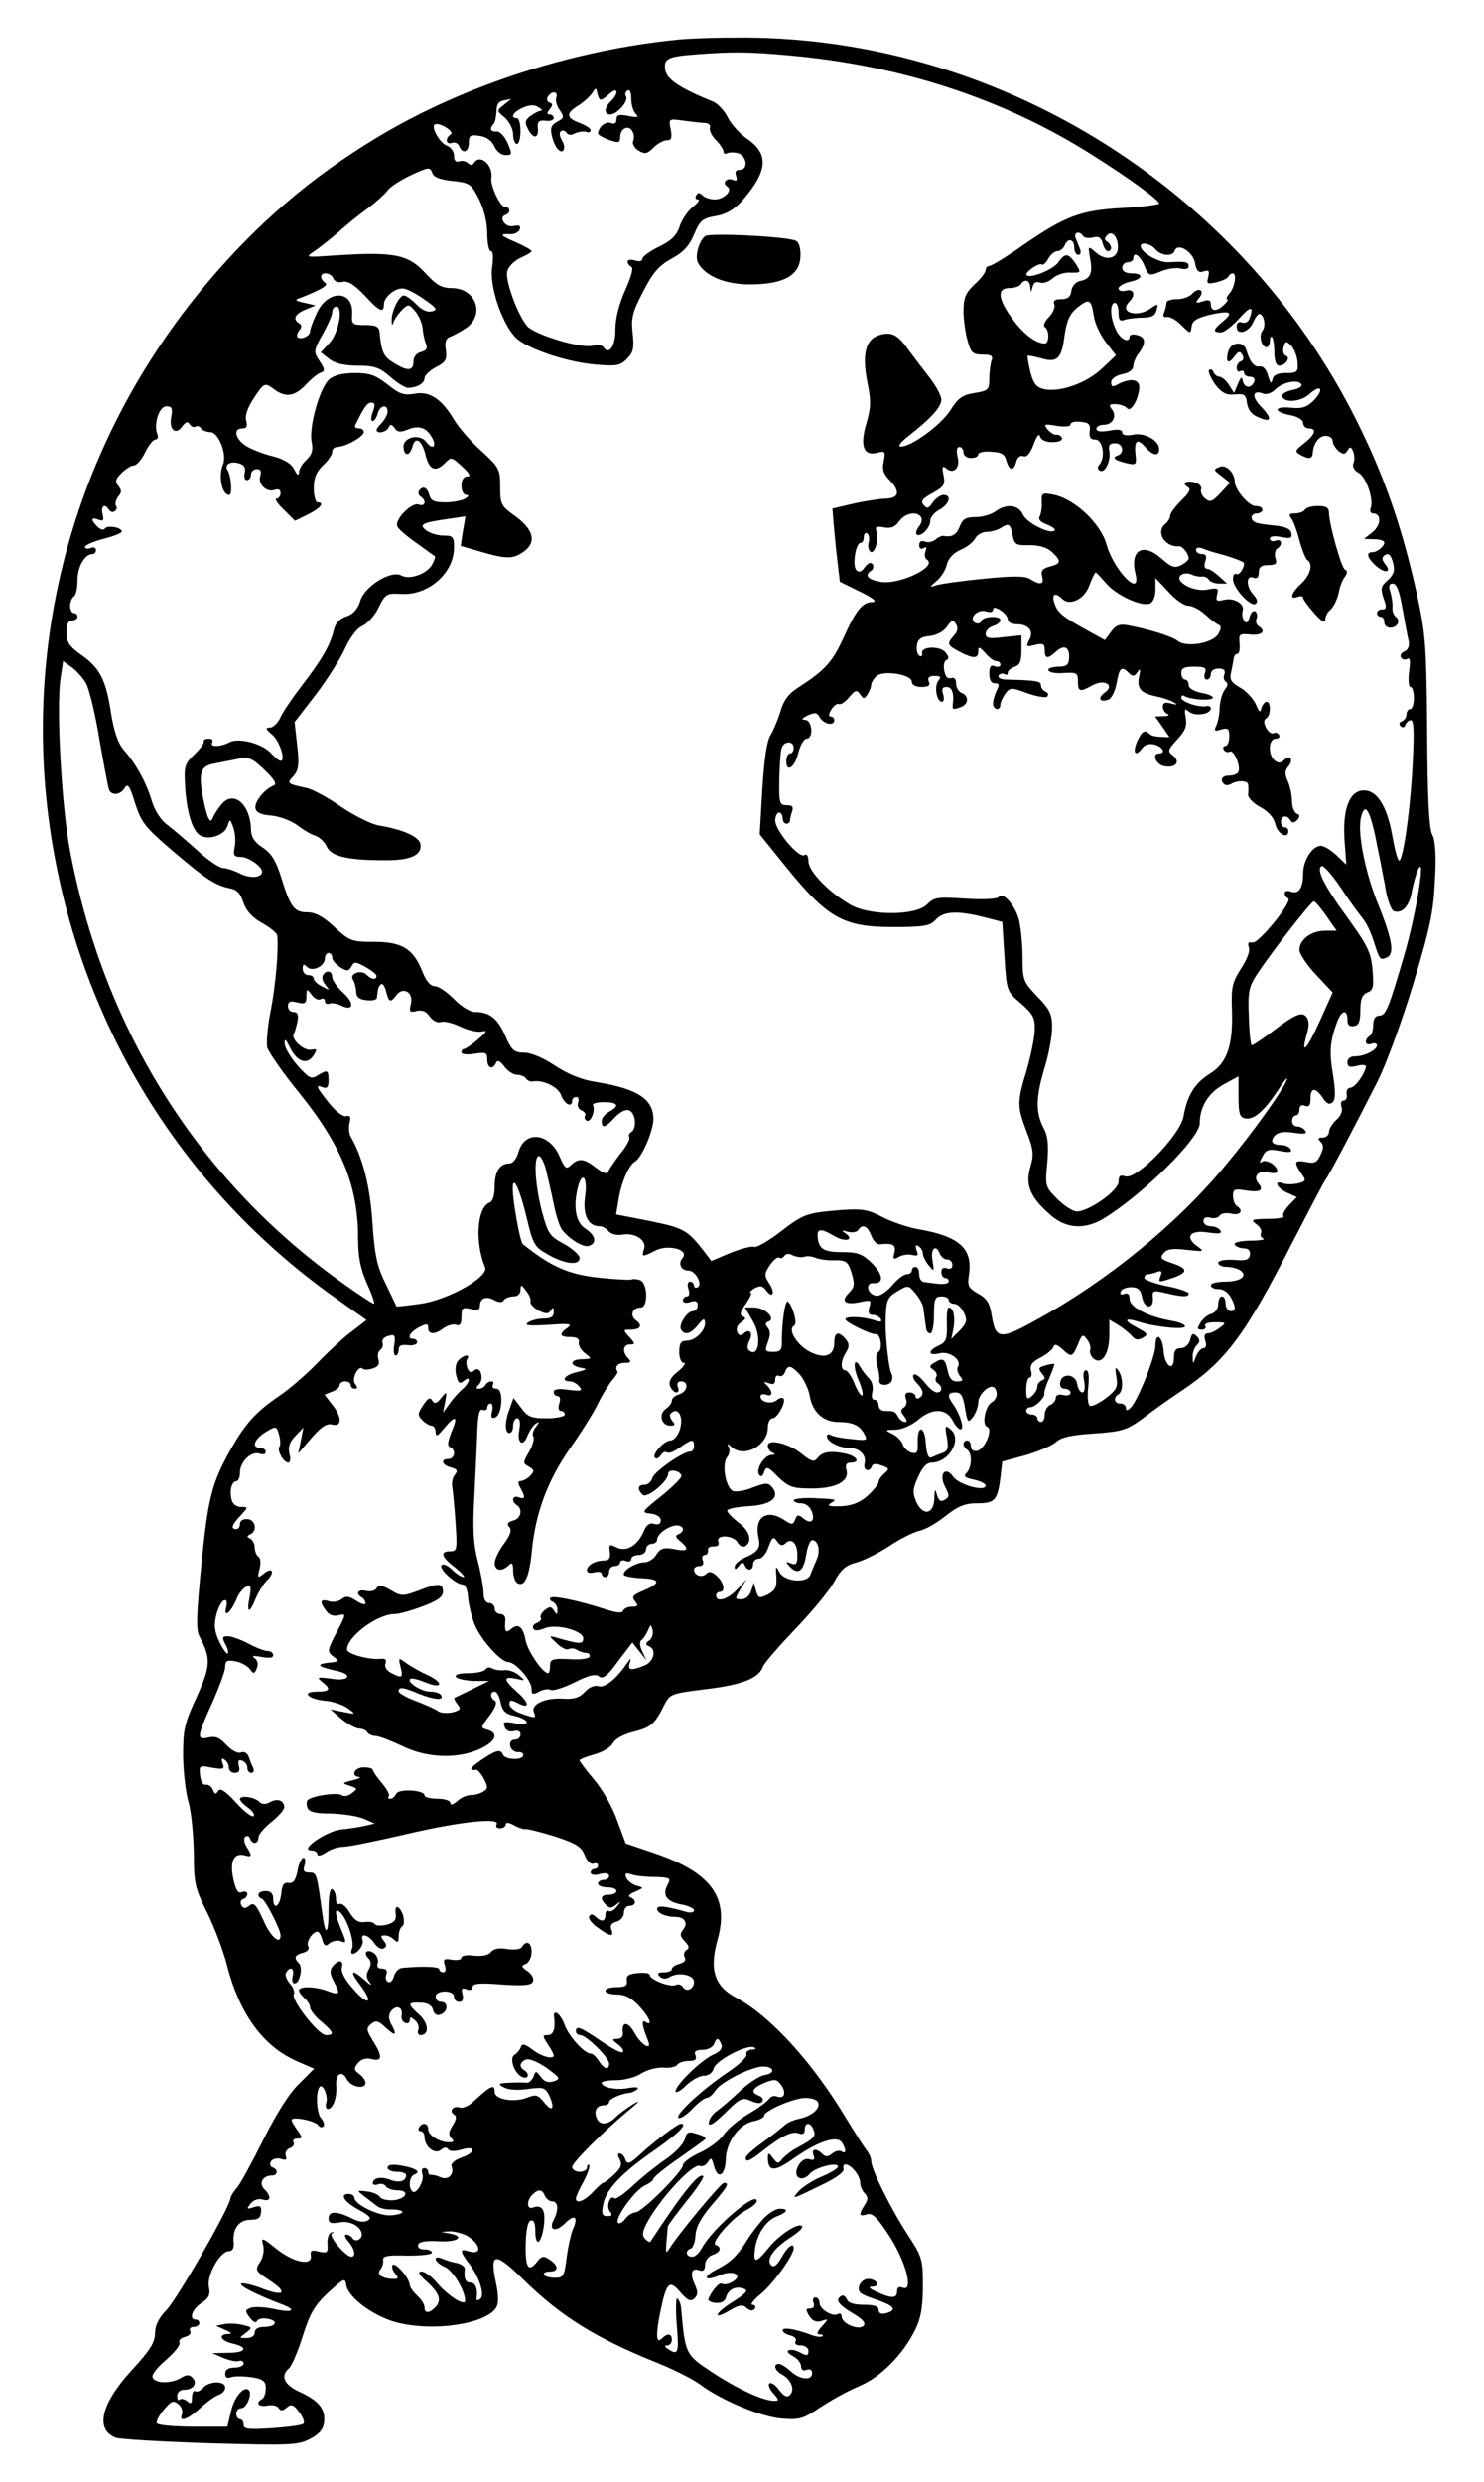 <?xml version="1.0" standalone="no"?>
<!DOCTYPE svg PUBLIC "-//W3C//DTD SVG 20010904//EN"
 "http://www.w3.org/TR/2001/REC-SVG-20010904/DTD/svg10.dtd">
<svg version="1.0" xmlns="http://www.w3.org/2000/svg"
 width="402pt" height="672pt" viewBox="0 0 402 672"
 preserveAspectRatio="xMidYMid meet">
<g transform="translate(0,672) scale(0.1,-0.1)"
fill="#000000" stroke="none">
<path d="M1840 6613 c-287 -28 -584 -124 -818 -265 -178 -107 -324 -232 -460
-393 -372 -441 -521 -1013 -410 -1575 94 -480 366 -900 762 -1178 l79 -56 -39
-30 c-22 -16 -64 -55 -94 -86 -30 -31 -76 -71 -103 -89 -63 -43 -92 -74 -133
-147 -51 -91 -61 -132 -79 -316 -13 -131 -14 -171 -5 -188 32 -60 31 -80 -7
-164 -34 -73 -37 -89 -37 -161 1 -44 7 -100 15 -125 7 -25 13 -86 14 -135 0
-84 3 -97 37 -165 20 -41 43 -103 52 -137 33 -133 98 -223 189 -263 l48 -21
-40 -40 c-26 -24 -62 -81 -97 -151 -31 -62 -63 -121 -72 -131 -9 -10 -17 -23
-18 -30 -4 -28 -145 -273 -173 -301 -21 -22 -31 -42 -31 -63 0 -25 -14 -47
-64 -101 -83 -91 -99 -160 -42 -182 12 -4 128 -11 257 -15 215 -6 237 -5 269
12 25 13 36 26 38 46 4 35 -15 58 -68 82 -41 19 -51 43 -27 63 7 6 24 45 37
87 20 63 32 83 69 118 43 39 46 41 49 20 5 -31 64 -77 124 -97 96 -31 252 -11
282 36 7 12 7 32 -1 70 -17 80 -2 82 75 6 103 -101 199 -160 367 -227 44 -18
95 -44 112 -57 56 -42 163 -87 220 -92 49 -4 59 -1 106 31 29 19 76 45 105 57
59 25 119 86 152 154 15 31 20 62 20 118 0 71 -2 78 -42 139 -46 71 -98 176
-98 198 0 8 -6 22 -13 30 -7 9 -30 45 -52 81 -93 156 -208 282 -302 332 -58
31 -72 76 -49 157 32 115 -18 182 -175 235 l-74 25 -23 62 c-12 35 -40 84 -62
110 -22 26 -40 50 -40 53 0 3 18 10 40 16 22 6 44 19 50 30 6 12 30 25 55 31
48 12 59 21 84 72 16 31 18 32 115 44 99 12 142 30 153 61 3 9 43 55 88 102
45 47 92 104 105 128 18 33 32 45 61 52 21 6 60 26 88 44 28 19 64 37 80 41
17 3 49 22 73 41 33 26 52 34 85 34 48 0 55 8 63 69 l5 44 63 17 c34 10 72 26
83 36 14 13 42 19 104 23 74 5 88 10 127 38 23 18 72 53 108 77 122 82 171
148 303 406 44 85 83 160 87 165 10 12 88 161 143 270 22 44 65 161 95 260 46
153 55 195 59 281 4 69 1 109 -7 124 -9 16 -13 100 -14 279 -2 238 -4 264 -29
378 -40 179 -88 316 -162 464 -318 637 -988 1048 -1692 1037 -59 0 -124 -3
-143 -5z m297 -43 c306 -27 585 -119 824 -271 100 -63 179 -121 179 -130 0 -3
-44 -9 -97 -12 -115 -6 -156 -21 -272 -101 -44 -31 -85 -56 -91 -56 -5 0 -10
-5 -10 -11 0 -6 -13 -24 -30 -39 -24 -23 -30 -36 -30 -72 0 -23 5 -60 11 -80
9 -33 14 -38 41 -38 23 0 29 -4 24 -16 -3 -9 -6 -30 -6 -49 0 -30 -3 -33 -40
-39 -33 -5 -45 -14 -65 -46 -25 -40 -107 -100 -135 -99 -9 0 -1 11 19 27 63
49 91 80 91 100 0 11 -15 38 -32 60 -18 23 -44 57 -58 76 -29 42 -48 50 -83
37 -33 -13 -42 -53 -27 -128 10 -49 9 -68 -3 -109 -18 -61 -8 -89 29 -80 22 6
23 4 18 -23 -5 -21 -1 -34 15 -50 31 -31 27 -51 -11 -51 -18 -1 -58 -7 -88
-14 l-55 -13 3 -39 c2 -21 6 -66 10 -99 l7 -60 55 -27 c35 -17 47 -27 34 -28
-28 0 -45 -21 -81 -101 -29 -63 -51 -86 -123 -132 -24 -16 -38 -34 -46 -64 -7
-22 -19 -51 -27 -64 -10 -16 -17 -66 -22 -146 l-7 -122 67 -83 c116 -144 159
-168 294 -168 85 0 100 3 116 20 21 23 58 25 130 7 l50 -13 6 -94 c6 -94 6
-94 45 -127 33 -29 38 -39 37 -73 -1 -22 -11 -70 -22 -108 -26 -86 -26 -97 0
-166 19 -49 20 -62 10 -96 -14 -48 -1 -81 54 -129 43 -38 93 -41 145 -10 107
66 260 217 260 258 0 44 23 81 63 104 l42 23 0 -55 c0 -46 3 -56 18 -59 23 -5
52 20 90 78 16 25 27 37 23 27 -9 -27 -91 -142 -168 -234 -129 -156 -316 -309
-506 -414 -104 -58 -115 -57 -126 12 -5 31 -13 44 -37 57 -26 15 -29 21 -24
52 10 69 -26 102 -132 121 -32 5 -78 21 -103 34 -38 20 -55 23 -110 19 -96 -8
-102 -10 -166 -59 -32 -25 -64 -43 -71 -41 -7 3 -36 -5 -64 -16 l-52 -22 -19
25 c-46 59 -55 64 -147 83 l-92 18 7 42 c7 44 27 91 44 101 19 11 50 84 50
115 0 54 -43 82 -152 100 -42 6 -78 21 -115 45 -31 21 -65 35 -83 35 -27 0
-34 6 -51 45 -21 48 -43 65 -81 65 -14 0 -38 14 -58 35 -19 19 -42 35 -52 35
-12 0 -24 14 -34 40 -25 62 -55 80 -131 80 -60 0 -66 2 -107 40 -31 29 -52 40
-74 40 -36 0 -46 15 -72 100 -13 40 -25 60 -48 75 -22 14 -31 28 -32 47 -1 71
-48 111 -81 69 -10 -12 -19 -27 -22 -34 -7 -21 -16 -3 -27 53 -13 69 -7 87 33
93 18 4 46 9 64 13 27 5 37 1 70 -31 27 -26 34 -38 24 -42 -25 -10 -52 -44
-49 -61 2 -12 15 -18 43 -20 22 -2 54 -14 70 -26 17 -13 39 -26 50 -29 11 -4
25 -17 30 -29 12 -26 54 -37 156 -37 71 -1 103 14 98 44 -4 20 -47 39 -112 50
-20 3 -66 26 -102 50 -35 25 -77 47 -92 51 -56 12 -57 13 -38 33 14 16 16 31
10 83 l-7 63 58 75 c31 41 67 98 79 125 14 30 32 54 46 60 13 6 31 25 41 43
22 45 24 46 64 44 74 -5 144 56 144 126 0 28 -3 32 -28 32 -16 0 -36 6 -46 13
-23 17 -13 22 58 32 l47 7 -7 -40 -6 -40 55 -16 c69 -20 87 -20 115 0 36 25
28 59 -20 95 -41 29 -43 33 -43 81 0 48 -3 53 -51 97 -28 25 -61 63 -73 83
-34 58 -68 80 -108 72 -29 -5 -41 -1 -73 25 -32 25 -48 31 -88 31 -33 0 -57
-6 -70 -17 -26 -23 -55 -127 -48 -168 5 -24 1 -36 -14 -50 -11 -10 -20 -25
-20 -34 0 -10 -5 -8 -13 8 -8 16 -27 28 -59 36 -25 6 -58 19 -72 28 -29 19
-35 47 -10 47 12 0 15 6 11 21 -4 13 4 36 20 60 29 44 30 44 57 24 30 -22 55
-18 84 13 15 16 33 31 41 33 12 4 11 10 -3 31 -17 26 -17 28 8 73 14 25 26 52
26 60 0 8 5 15 11 15 20 0 6 -74 -19 -99 l-23 -25 23 -18 c15 -12 41 -18 77
-18 45 0 59 -5 88 -30 18 -16 40 -30 48 -30 24 0 45 12 45 26 0 7 14 21 31 30
26 13 30 20 27 46 -4 21 0 32 11 36 9 3 28 14 44 24 52 37 26 108 -40 108 -27
0 -42 9 -72 42 -47 50 -84 57 -251 46 -71 -5 -74 -5 -50 11 14 9 43 32 65 51
22 20 58 49 80 65 22 16 46 38 54 48 7 11 37 30 65 43 47 22 51 22 57 6 4 -12
20 -18 55 -22 46 -5 50 -7 72 -50 13 -27 22 -62 22 -92 0 -26 4 -48 10 -48 6
0 7 -18 3 -45 -7 -52 27 -151 64 -189 30 -30 140 -67 217 -73 55 -5 66 -3 84
15 18 18 20 29 16 69 -5 41 -1 58 28 113 26 51 42 70 76 89 32 17 49 35 62 66
16 38 23 44 59 50 28 5 49 17 71 41 70 80 74 127 14 168 -19 13 -43 39 -52 57
-9 19 -28 39 -41 44 -91 37 -126 61 -129 87 -4 30 7 35 88 41 93 7 138 7 247
-3z m-510 -120 c4 0 15 7 25 17 22 19 25 1 3 -21 -19 -18 -19 -36 -2 -36 19 0
50 36 43 49 -4 5 -2 12 4 16 6 4 10 -6 10 -22 0 -16 5 -34 12 -41 10 -10 5
-11 -20 -6 -25 5 -32 3 -32 -9 0 -11 -5 -14 -16 -10 -14 5 -33 -11 -34 -29 0
-3 14 -11 30 -17 26 -9 30 -8 30 8 0 11 6 21 14 24 16 6 28 -16 21 -36 -3 -6
4 -18 15 -25 17 -10 23 -9 40 8 11 11 27 20 36 20 13 0 15 7 11 29 -6 30 -6
30 36 24 23 -3 49 -6 58 -6 9 -1 15 -7 12 -13 -2 -7 5 -22 16 -33 12 -12 21
-26 21 -32 0 -5 5 -7 10 -4 6 3 19 3 30 0 24 -8 27 -45 4 -45 -11 0 -14 -5
-10 -16 4 -12 2 -15 -9 -11 -17 7 -30 -9 -15 -18 16 -10 -8 -35 -34 -35 -12 0
-27 5 -33 11 -8 8 -13 8 -17 0 -4 -6 -2 -11 5 -11 6 0 0 -9 -14 -20 -14 -11
-30 -35 -36 -53 -8 -25 -23 -39 -56 -55 -25 -12 -45 -27 -45 -33 0 -6 -8 -8
-20 -4 -11 3 -20 2 -20 -3 0 -6 5 -12 10 -14 7 -2 0 -27 -16 -63 -17 -38 -27
-77 -27 -107 1 -45 -18 -71 -32 -48 -4 6 -17 7 -30 4 -32 -8 -157 30 -177 53
-26 31 -60 124 -54 148 3 13 19 29 36 37 16 7 30 15 30 18 0 3 -18 13 -40 23
-45 19 -49 24 -19 23 12 -1 24 5 27 13 3 10 -1 12 -16 9 -22 -6 -43 23 -23 30
15 5 14 22 -2 22 -12 0 -39 58 -36 77 6 35 -30 68 -47 42 -4 -7 -10 -7 -16 -1
-6 6 -17 8 -24 5 -9 -3 -14 2 -14 15 0 11 -8 23 -18 27 -20 6 -46 52 -34 58
12 7 55 -20 43 -27 -16 -10 -13 -29 3 -23 8 3 17 -1 20 -9 9 -22 26 -16 26 9
0 20 4 23 29 19 18 -2 33 -13 40 -28 6 -14 19 -24 30 -24 19 0 19 2 6 33 -8
18 -21 31 -29 31 -17 -2 -21 8 -9 20 4 4 7 19 8 34 0 19 6 28 20 30 l20 4 -20
-16 c-20 -16 -20 -16 3 -35 12 -11 22 -31 22 -45 0 -14 5 -26 10 -26 6 0 10
16 10 35 0 19 -4 35 -10 35 -19 0 -10 17 16 28 17 8 31 9 42 2 9 -5 13 -10 7
-10 -5 0 -18 -7 -28 -14 -15 -12 -16 -18 -7 -35 14 -28 30 -27 27 2 -2 17 3
22 21 20 12 -2 22 2 22 7 0 6 -5 10 -11 10 -8 0 -8 4 0 14 9 11 9 15 0 18 -7
2 -9 10 -5 16 10 17 29 15 23 -2 -3 -7 1 -23 9 -34 13 -19 12 -22 -7 -32 -16
-9 -19 -17 -14 -38 3 -15 11 -31 16 -36 15 -16 24 4 11 24 -6 11 -8 21 -2 25
5 3 11 1 15 -5 4 -6 13 -7 23 -1 9 4 23 6 30 4 6 -3 12 -1 12 4 0 5 -13 14
-30 20 -37 14 -38 26 -2 48 15 10 31 25 37 34 8 14 10 14 13 -1 2 -10 6 -18 9
-18z m1307 -369 c3 -5 15 -7 27 -4 15 4 22 0 26 -16 3 -11 9 -21 14 -21 13 0
11 17 -2 26 -8 4 -8 9 1 18 14 14 31 -10 28 -39 -4 -27 -35 -31 -60 -8 -21 18
-21 18 -15 -17 8 -40 0 -56 -28 -61 -12 -3 -21 -14 -23 -27 -2 -16 -10 -22
-27 -22 -17 0 -23 -4 -19 -14 3 -8 -4 -24 -15 -35 -11 -11 -16 -23 -11 -26 13
-8 13 -45 0 -45 -24 0 -58 26 -87 66 -40 54 -43 84 -9 84 14 0 28 5 31 10 10
16 25 12 26 -7 1 -16 2 -16 6 0 3 12 10 16 20 12 9 -3 24 2 34 11 11 10 32 17
49 16 29 -1 29 0 14 24 -20 29 -29 30 -47 4 -14 -20 -76 -45 -86 -35 -6 7 32
34 41 29 4 -3 12 5 18 16 6 11 17 20 24 20 8 0 16 7 20 15 8 22 26 18 26 -5 0
-11 5 -20 11 -20 6 0 8 7 5 15 -3 8 -9 22 -12 30 -7 16 11 21 20 6z m196 -36
c15 -18 47 -20 52 -4 8 23 49 -2 55 -32 4 -23 10 -28 23 -24 15 5 17 2 13 -15
-5 -19 -3 -20 23 -14 16 4 31 11 32 16 2 4 7 8 11 8 12 0 6 -37 -8 -54 -8 -9
-10 -16 -7 -16 4 0 1 -7 -8 -15 -19 -19 -36 -19 -36 1 0 11 -6 14 -22 8 -20
-6 -21 -5 -10 9 8 9 9 18 4 21 -6 3 -15 -1 -22 -9 -7 -8 -25 -15 -41 -15 -16
0 -29 -4 -29 -9 0 -5 -3 -17 -6 -26 -5 -11 -2 -15 7 -13 8 1 25 -8 39 -22 24
-24 25 -25 28 -4 2 16 14 23 50 32 55 12 65 7 35 -18 -27 -22 -29 -30 -6 -30
9 0 31 17 50 38 31 35 41 34 27 -2 -3 -8 -12 -12 -20 -9 -9 3 -14 -1 -14 -12
0 -24 33 -15 45 13 5 12 13 22 16 22 13 0 19 -33 9 -45 -11 -13 -3 -45 11 -45
5 0 9 8 9 17 0 9 3 14 6 10 3 -3 6 -22 6 -41 0 -23 5 -36 13 -36 18 0 32 23
18 27 -6 2 -9 13 -6 23 5 17 7 18 21 4 8 -9 16 -29 17 -45 2 -26 -1 -29 -31
-29 -23 0 -34 -5 -37 -17 -3 -14 -6 -11 -12 10 -4 16 -13 26 -22 25 -15 -3
-27 11 -37 45 -8 25 -42 21 -49 -5 -8 -29 0 -36 17 -13 10 14 15 15 21 5 5 -9
4 -15 -3 -18 -7 -2 -12 -10 -12 -18 0 -9 5 -12 10 -9 6 3 10 1 10 -4 0 -6 7
-11 16 -11 9 0 14 -5 12 -12 -7 -20 -26 -20 -31 -1 -3 15 -5 14 -14 -7 l-10
-24 -14 22 c-8 12 -19 22 -26 22 -6 0 -13 6 -16 13 -2 6 -8 9 -12 5 -3 -3 4
-20 16 -38 19 -24 30 -30 54 -28 26 3 30 -1 33 -23 2 -17 12 -31 29 -38 37
-17 41 -5 9 28 -27 28 -23 47 7 35 8 -3 22 2 31 11 19 20 62 29 71 15 4 -6 -7
-13 -25 -16 -17 -4 -29 -11 -27 -17 6 -19 51 -15 74 6 31 28 41 14 13 -16 -19
-19 -32 -24 -62 -21 -48 5 -50 -11 -3 -20 21 -4 35 -13 35 -21 0 -8 7 -15 15
-15 23 0 18 -16 -12 -40 -25 -19 -26 -23 -11 -31 23 -13 33 -12 34 4 2 27 17
47 35 47 10 0 19 -6 19 -14 0 -7 7 -19 16 -27 13 -10 17 -10 24 1 7 12 10 11
16 -3 3 -9 4 -24 0 -32 -3 -9 3 -19 14 -25 21 -11 42 -73 33 -96 -3 -8 0 -14
6 -14 23 0 23 -30 0 -50 l-24 -19 28 -1 c15 0 27 -4 27 -9 0 -10 -19 -26 -32
-26 -18 0 -15 -14 7 -35 26 -24 47 -21 27 3 -7 8 -9 17 -5 20 12 13 21 7 27
-19 5 -19 1 -31 -15 -45 -18 -16 -20 -22 -11 -49 9 -24 8 -30 -4 -30 -7 0 -14
-4 -14 -10 0 -5 5 -10 10 -10 6 0 10 -7 10 -15 0 -17 26 -20 36 -4 3 6 2 14
-4 18 -6 4 -11 15 -10 26 1 11 -2 30 -6 43 -5 16 -3 22 7 22 10 0 18 -20 26
-67 7 -38 14 -78 17 -89 2 -14 -2 -24 -12 -28 -8 -3 -12 -10 -9 -16 4 -6 11
-7 17 -4 8 5 9 -6 5 -34 -3 -23 -1 -42 4 -42 5 0 9 -13 9 -30 0 -16 -4 -30
-10 -30 -5 0 -10 -6 -10 -14 0 -8 -6 -16 -12 -19 -8 -2 -9 -8 -4 -13 5 -5 11
-4 13 4 3 6 9 12 15 12 8 0 9 -36 5 -112 -6 -127 -26 -268 -37 -268 -4 0 -12
31 -19 70 -14 78 -41 120 -76 120 -39 0 -58 -49 -53 -132 l5 -69 -26 25 c-15
14 -34 26 -43 26 -23 0 -48 -39 -48 -75 0 -39 -12 -57 -33 -49 -9 3 -17 2 -17
-4 0 -6 4 -12 9 -14 16 -5 -79 -123 -96 -120 -11 3 -14 -1 -10 -13 4 -9 -5
-33 -21 -57 -23 -36 -27 -50 -25 -107 4 -99 -12 -148 -58 -177 -42 -26 -63
-59 -73 -117 -9 -50 -127 -171 -157 -162 -15 5 -19 1 -19 -15 0 -23 -80 -80
-113 -80 -10 0 -34 15 -53 34 -33 33 -33 35 -27 98 4 49 2 72 -11 96 -21 41
-20 83 4 162 11 36 20 84 20 108 0 37 -6 49 -40 84 -38 40 -40 44 -40 107 0
36 -5 82 -10 102 -11 39 -44 76 -54 61 -3 -6 -41 -8 -90 -5 -76 5 -85 4 -105
-16 -31 -31 -158 -31 -210 1 -58 34 -111 90 -111 116 0 14 -4 21 -11 17 -14
-10 -78 65 -79 93 0 12 5 22 10 22 6 0 10 -7 10 -15 0 -8 5 -15 10 -15 6 0 10
4 10 9 0 5 3 16 6 25 4 12 0 16 -15 16 -19 0 -21 5 -20 68 1 37 3 75 6 85 5
21 33 23 33 2 0 -8 -4 -15 -10 -15 -5 0 -10 -9 -10 -21 0 -33 24 -16 33 24 5
20 15 37 22 37 19 0 16 50 -4 51 -11 0 -9 4 7 12 20 9 26 8 33 -6 11 -18 39
-23 39 -7 0 6 -5 10 -10 10 -6 0 -5 8 2 19 7 11 16 17 20 15 5 -3 17 5 28 18
17 20 21 21 30 8 9 -13 11 -13 20 0 5 8 10 20 10 26 0 6 7 17 15 24 19 16 95
4 95 -16 0 -8 10 -14 26 -14 19 0 25 4 20 15 -4 10 1 15 16 15 16 0 18 -3 10
-13 -12 -15 -5 -57 10 -57 5 0 6 9 3 20 -5 14 -2 20 9 20 15 0 21 -17 17 -47
-2 -15 1 -15 23 -7 20 8 21 30 1 38 -8 3 -15 14 -15 25 0 13 -5 18 -14 15 -9
-3 -15 4 -18 20 -3 14 0 27 6 29 7 3 7 9 -3 21 -15 18 -68 16 -63 -3 1 -7 -2
-10 -8 -6 -5 3 -8 16 -6 28 2 16 11 23 34 25 19 2 38 12 47 25 13 19 17 20 25
7 6 -10 4 -20 -6 -31 -20 -22 -18 -26 16 -44 37 -19 50 -19 50 2 0 13 3 12 19
-5 10 -12 23 -22 30 -22 6 0 11 -4 11 -10 0 -5 -7 -7 -15 -4 -11 5 -15 -1 -15
-20 0 -17 5 -26 15 -26 12 0 13 -4 5 -19 -5 -11 -10 -27 -10 -35 0 -19 20 -22
20 -3 0 6 7 20 14 30 13 16 16 16 59 0 26 -9 50 -13 54 -9 4 5 2 11 -4 13 -7
3 -13 10 -13 17 0 12 -12 14 -93 16 -15 0 -25 5 -22 11 4 5 11 7 16 4 5 -4 9
-2 9 4 0 5 8 12 19 16 14 4 18 15 18 45 l0 40 -48 -5 c-39 -5 -49 -3 -49 9 0
8 9 18 20 21 11 3 20 11 20 16 0 13 -48 11 -52 -3 -2 -6 -10 -8 -17 -4 -18 12
7 38 30 31 11 -4 19 -2 19 4 0 8 7 7 20 -1 11 -7 20 -18 20 -25 0 -7 10 -13
23 -13 33 0 49 -18 35 -43 -9 -18 -8 -19 16 -13 22 5 26 3 26 -14 0 -24 8 -25
31 -4 22 20 37 12 35 -18 -1 -19 -7 -23 -31 -23 -16 -1 -28 -5 -25 -10 3 -6
22 -9 43 -7 34 2 37 0 37 -23 0 -28 5 -30 40 -10 32 17 61 0 33 -20 -21 -15
-14 -28 10 -19 8 3 18 23 22 45 7 41 13 47 33 27 10 -10 15 -10 23 2 8 12 9 9
5 -10 -7 -34 3 -46 44 -55 19 -4 42 -11 50 -17 11 -6 9 -7 -7 -3 -16 5 -23 2
-23 -8 0 -9 6 -18 13 -20 6 -3 2 -6 -11 -6 l-23 -1 20 -28 19 -28 -23 1 c-13
0 -27 3 -31 8 -13 12 -20 8 -33 -19 -14 -31 -6 -45 12 -21 8 11 20 15 35 11
22 -6 31 -24 12 -24 -20 0 -10 -28 12 -34 31 -7 48 11 26 28 -16 12 -15 15 11
44 22 23 27 37 23 59 -4 24 -3 26 9 16 16 -13 59 -7 59 9 0 5 -6 8 -12 6 -21
-4 -68 12 -68 23 0 6 4 8 9 4 16 -9 71 -13 76 -5 3 4 -11 11 -30 14 -21 4 -35
13 -35 21 0 8 -4 15 -10 15 -5 0 -10 8 -10 18 0 13 8 17 35 17 29 0 34 -3 29
-17 -3 -10 -1 -18 5 -18 6 0 11 7 11 15 0 9 9 15 21 15 14 0 19 -5 16 -15 -4
-8 -2 -17 4 -21 6 -4 5 -11 -3 -21 -7 -9 -13 -30 -14 -47 0 -17 -4 -39 -9 -50
-7 -15 -5 -17 13 -11 19 5 22 2 22 -19 0 -14 -5 -26 -11 -26 -5 0 -7 -5 -4
-10 4 -6 11 -8 16 -5 11 7 32 -42 23 -56 -3 -5 -14 -9 -25 -9 -19 0 -25 -11
-13 -23 4 -4 12 -3 18 0 18 11 46 10 47 -1 1 -6 1 -18 0 -27 -1 -8 14 -24 33
-34 23 -13 37 -29 41 -47 6 -26 35 -41 35 -18 0 6 -4 10 -10 10 -5 0 -10 7
-10 15 0 17 16 20 26 4 4 -8 10 -7 18 1 8 9 8 14 -1 17 -7 3 -13 18 -13 33 0
16 -5 40 -11 54 -9 20 -9 29 1 41 15 18 5 34 -12 17 -8 -8 -15 -9 -25 -1 -19
16 -17 59 3 59 8 0 12 5 9 10 -4 6 -10 8 -15 5 -5 -3 -14 3 -20 14 -7 13 -7
22 0 26 13 8 13 45 1 45 -5 0 -11 -8 -14 -17 -3 -14 -6 -12 -15 10 -7 15 -26
36 -42 45 -25 14 -30 22 -25 42 3 14 6 31 7 38 1 6 5 12 10 12 5 0 7 12 6 27
-3 26 -1 28 30 25 31 -3 43 10 21 23 -6 4 -8 13 -5 21 3 7 1 16 -4 19 -5 3
-12 -4 -15 -16 -5 -16 -9 -18 -15 -9 -5 7 -6 18 -4 25 8 19 -23 38 -50 31 -20
-5 -23 -3 -19 14 5 18 2 19 -26 14 -36 -8 -90 21 -73 38 6 6 18 7 29 3 10 -5
23 -7 30 -6 6 1 14 -3 18 -9 3 -5 16 -10 27 -10 l22 0 -22 20 c-12 11 -26 20
-32 20 -7 0 -9 8 -5 20 5 14 2 20 -9 20 -9 0 -16 5 -16 11 0 7 7 8 18 4 9 -4
31 -11 47 -15 34 -9 65 -21 65 -25 0 -15 -14 -34 -21 -29 -5 3 -9 -3 -9 -14 0
-24 47 -75 61 -67 7 5 5 13 -5 24 -21 23 -21 55 -1 47 10 -4 15 1 15 14 0 15
7 20 26 20 20 0 24 4 19 19 -3 11 -1 22 5 26 16 10 12 28 -5 21 -8 -3 -15 0
-15 6 0 6 11 8 31 4 25 -5 30 -3 27 11 -2 11 -16 17 -43 20 -22 2 -46 5 -52 8
-18 6 -16 25 2 25 8 0 15 5 15 10 0 6 -8 10 -19 10 -18 0 -55 43 -56 65 -1 26
-23 48 -41 41 -18 -7 -17 -8 5 -25 l23 -18 -26 -28 c-22 -23 -28 -26 -41 -15
-9 7 -14 19 -11 26 2 6 -5 15 -17 18 -25 6 -37 -2 -19 -13 9 -5 3 -16 -18 -36
-16 -16 -30 -34 -30 -41 0 -6 -6 -17 -14 -23 -26 -22 0 -63 38 -60 9 1 26 -20
26 -33 0 -4 -9 -12 -20 -18 -18 -9 -27 -6 -55 19 -50 43 -85 21 -69 -43 16
-67 -58 9 -78 78 -15 57 -84 123 -141 136 -34 7 -36 6 -35 -20 1 -15 -2 -32
-6 -39 -4 -7 3 -15 20 -21 15 -6 24 -13 21 -16 -11 -12 -76 20 -86 43 -12 27
-46 30 -75 8 -11 -8 -35 -15 -53 -15 -27 0 -35 -5 -43 -25 -9 -23 -21 -30 -44
-26 -4 1 -14 -3 -22 -10 -8 -6 -21 -9 -29 -5 -9 3 -15 0 -15 -10 0 -9 5 -12
12 -8 8 5 9 2 5 -9 -3 -9 -2 -19 4 -22 30 -19 -76 -70 -127 -60 -34 6 -43 18
-24 30 6 4 7 11 4 17 -5 7 -12 4 -21 -7 -9 -13 -16 -16 -23 -9 -12 12 -2 74
11 74 5 0 9 7 9 16 0 8 4 13 9 10 5 -3 7 -15 4 -25 -3 -10 0 -21 5 -25 12 -7
24 36 16 57 -4 11 1 13 21 9 19 -3 30 1 41 17 16 22 48 28 59 11 4 -6 1 -18
-6 -26 -6 -8 -9 -17 -6 -21 10 -9 37 17 37 37 0 9 11 23 25 30 27 15 34 40 11
40 -8 0 -21 -9 -29 -20 -11 -17 -16 -18 -25 -7 -9 10 -3 17 24 32 31 17 35 23
30 48 -5 23 -3 27 7 19 20 -17 39 1 31 31 -4 17 -2 27 5 27 6 0 11 -7 11 -15
0 -8 9 -15 20 -15 11 0 20 4 20 10 0 5 16 9 35 7 28 -1 37 -7 41 -24 8 -28 20
-30 27 -3 3 12 11 18 19 15 9 -4 19 7 28 32 8 22 15 31 17 22 3 -10 15 -16 34
-16 17 0 28 5 26 11 -3 6 -9 10 -15 9 -5 -1 -16 5 -24 14 -12 15 -9 16 25 10
22 -3 37 -2 37 4 0 6 12 9 28 7 22 -2 26 -7 24 -25 -2 -17 2 -23 15 -23 20 0
28 -46 12 -67 -7 -7 -6 -13 0 -17 14 -9 31 27 26 53 -3 16 1 21 16 21 21 0 26
-26 7 -33 -17 -6 -9 -13 24 -21 26 -6 27 -4 24 24 -4 38 5 45 27 19 20 -23 37
-25 37 -5 0 24 -40 46 -71 39 -19 -3 -29 -1 -29 6 0 8 -11 10 -35 5 -23 -4
-35 -2 -35 5 0 6 9 11 20 11 25 0 37 25 21 43 -8 11 -6 13 12 13 12 -1 25 -5
30 -11 9 -12 30 20 33 53 3 25 -22 30 -57 12 -15 -9 -19 -7 -19 5 0 9 12 18
30 22 18 3 30 12 30 22 0 9 7 25 15 35 20 27 19 43 -5 49 -11 3 -20 1 -20 -4
0 -20 -26 -7 -37 18 -16 32 -17 73 -3 73 6 0 10 -12 10 -26 0 -20 4 -25 16
-20 9 3 30 6 49 6 24 0 34 5 38 20 5 18 4 19 -16 5 -37 -26 -87 -11 -58 18 18
18 13 36 -9 30 -11 -3 -20 0 -20 6 0 6 14 14 30 18 36 7 40 23 5 23 -16 0 -25
6 -25 15 0 8 7 15 15 15 8 0 15 5 15 10 0 21 18 9 30 -19 11 -28 13 -29 44
-16 18 8 43 11 54 8 13 -3 22 -1 22 6 0 12 -9 14 -55 11 -27 -1 -75 27 -75 44
0 12 28 6 40 -9z m-2227 -79 c4 -9 14 -12 25 -9 14 3 31 -7 59 -36 41 -45 53
-50 53 -25 0 19 28 43 50 43 8 1 34 -12 57 -28 36 -25 40 -30 23 -34 -13 -3
-28 4 -42 19 -13 13 -28 24 -34 24 -13 0 -34 -44 -33 -68 0 -14 2 -14 6 -2 3
8 13 22 23 32 16 15 18 15 35 -5 10 -12 19 -33 20 -47 1 -14 5 -32 9 -41 5
-12 1 -18 -13 -22 -13 -3 -21 -13 -21 -26 0 -26 -16 -27 -54 -3 -27 16 -33 29
-38 85 -2 13 -11 17 -39 17 -35 0 -37 2 -35 31 3 65 -67 65 -96 1 -10 -21 -18
-43 -18 -49 0 -13 -25 -24 -34 -16 -3 4 -1 12 5 19 7 8 7 14 -1 19 -18 11 -11
25 18 37 l27 11 -30 7 c-27 6 -28 8 -10 14 56 22 76 34 66 40 -6 4 -11 11 -11
17 0 14 27 11 33 -5z m2060 -102 c3 -20 18 -52 33 -71 l27 -35 -37 -35 c-42
-40 -112 -65 -156 -57 -23 5 -30 14 -39 47 -5 23 -9 43 -7 44 1 1 17 -2 36 -7
44 -13 56 -2 64 63 6 40 14 57 34 74 33 26 38 23 45 -23z m-1953 -259 c-5 -14
-6 -25 -1 -25 5 0 11 9 14 20 6 23 27 27 27 6 0 -8 -7 -21 -15 -30 -8 -8 -15
-17 -15 -20 0 -12 28 -6 33 7 4 9 8 9 16 -2 7 -11 15 -12 33 -5 30 13 51 8 66
-17 17 -26 5 -40 -13 -16 -17 24 -64 14 -62 -14 2 -25 17 -24 24 1 8 31 26 19
36 -23 10 -39 26 -46 51 -22 19 19 18 19 50 -10 19 -18 22 -25 12 -25 -10 0
-16 -9 -16 -25 0 -14 6 -25 13 -25 8 0 7 -4 -3 -10 -8 -5 -32 -10 -53 -10 -31
0 -40 4 -44 20 -6 21 -18 26 -28 11 -3 -5 -1 -12 5 -16 16 -10 12 -28 -6 -21
-18 7 -65 -40 -58 -59 3 -7 26 -27 52 -45 26 -19 48 -35 50 -36 2 -1 -1 -11
-7 -22 -14 -26 -62 -43 -84 -30 -28 15 -100 -30 -111 -69 -7 -22 -19 -36 -38
-42 -18 -6 -30 -19 -34 -38 -10 -41 -33 -80 -86 -149 -26 -34 -53 -73 -59 -88
-7 -14 -19 -26 -28 -26 -13 0 -11 -4 5 -18 21 -16 39 -72 24 -72 -4 0 -15 9
-25 20 -24 27 -89 44 -114 30 -25 -13 -54 -13 -46 0 3 6 -1 10 -9 10 -9 0 -15
-3 -14 -7 2 -5 -10 -21 -26 -36 -27 -27 -28 -32 -24 -95 6 -72 22 -118 45
-126 25 -10 62 5 69 27 7 21 7 21 16 -3 5 -14 7 -37 4 -52 -5 -24 -2 -28 16
-28 21 0 58 -26 58 -40 0 -17 -33 -19 -60 -5 -16 8 -37 15 -46 15 -9 0 -41 21
-70 48 -29 26 -65 57 -81 69 -18 13 -34 39 -42 65 -14 48 -43 101 -76 138 -15
17 -26 49 -34 98 -14 92 -30 123 -81 159 -32 23 -40 34 -40 61 0 22 5 32 15
32 8 0 15 5 15 10 0 6 -4 10 -10 10 -5 0 -10 9 -10 19 0 11 5 23 10 26 6 3 10
24 10 45 0 36 20 70 41 70 5 0 9 5 9 11 0 6 -7 9 -15 5 -8 -3 -15 -1 -15 3 0
5 23 15 50 22 28 7 50 16 50 20 0 11 -39 18 -46 8 -3 -5 -12 -3 -20 5 -19 19
-18 27 3 19 13 -5 15 -2 11 15 -6 22 6 30 17 12 4 -6 11 -8 16 -4 5 3 7 10 3
15 -3 5 0 16 6 24 10 12 10 18 1 29 -10 12 -8 19 8 35 12 12 27 21 34 21 7 0
21 16 30 35 9 19 22 35 28 35 6 0 9 7 5 15 -10 28 5 75 25 75 15 0 17 -5 13
-29 -7 -34 12 -51 30 -25 9 12 15 14 20 5 4 -6 11 -9 16 -6 5 3 11 1 15 -5 3
-5 15 -10 25 -10 22 0 46 -61 34 -88 -13 -31 -3 -82 17 -82 9 0 6 51 -5 68 -9
15 10 25 33 17 13 -4 17 -12 14 -25 -3 -11 0 -20 6 -20 6 0 11 7 11 15 0 8 7
15 16 15 10 0 13 -6 9 -19 -7 -22 18 -46 40 -37 9 3 15 0 15 -9 0 -8 -5 -15
-11 -15 -6 0 3 -14 20 -30 l30 -30 35 17 c34 17 47 33 26 33 -5 0 -10 17 -10
38 0 28 7 45 25 62 14 13 25 29 25 37 0 7 6 13 13 13 21 0 66 24 72 38 2 6 -3
12 -11 12 -9 0 -14 3 -12 8 24 50 33 62 44 62 10 0 11 -6 4 -25z m1733 -334
c5 -26 10 -28 46 -27 26 0 47 -6 60 -18 27 -25 26 -32 -5 -40 -20 -5 -25 -12
-21 -26 6 -23 -5 -25 -32 -8 -14 9 -46 9 -128 1 -59 -6 -117 -14 -128 -18 -18
-6 -18 -5 2 12 12 10 25 30 28 45 4 16 18 31 36 39 16 6 34 20 40 30 5 11 20
19 32 19 12 0 29 5 37 10 23 15 27 12 33 -19z m253 -130 c27 -32 95 -64 119
-55 9 4 15 19 15 38 l0 31 35 -37 c18 -21 43 -38 54 -38 11 0 32 -11 46 -24
15 -14 31 -26 37 -28 7 -3 6 -11 -2 -25 -16 -25 -87 -37 -110 -18 -15 12 -76
31 -134 42 -22 4 -33 1 -46 -17 l-17 -23 -49 27 c-67 37 -80 48 -88 74 -8 24
3 29 21 11 21 -21 61 -1 74 36 7 19 15 35 17 35 2 0 14 -13 28 -29z m-2763
-271 c8 -14 25 -81 36 -150 12 -69 24 -131 26 -137 6 -18 32 -16 43 4 8 13 14
5 28 -42 17 -52 27 -65 102 -129 92 -78 114 -92 154 -101 19 -3 30 -14 37 -38
8 -23 24 -41 51 -56 22 -12 41 -28 41 -34 4 -38 -4 -132 -17 -200 -9 -44 -13
-90 -10 -103 4 -13 43 -70 89 -126 113 -141 157 -250 157 -390 0 -50 6 -82 24
-123 14 -30 22 -55 19 -55 -3 0 -40 24 -82 54 -389 275 -648 683 -741 1171
-23 119 -38 389 -26 468 l7 47 24 -17 c13 -10 30 -29 38 -43z m3491 -407 c8
-38 20 -99 27 -136 6 -41 17 -71 25 -74 22 -8 43 15 49 56 4 20 11 45 16 56
22 47 -3 -112 -36 -227 -44 -151 -51 -168 -70 -168 -9 0 -15 -9 -15 -24 0 -14
-4 -28 -10 -31 -16 -10 -12 -28 5 -21 8 3 15 1 15 -4 0 -13 -34 -30 -59 -30
-13 0 -21 -6 -21 -16 0 -12 6 -15 25 -10 14 4 25 3 25 -1 -1 -18 -29 -58 -42
-58 -7 0 -12 -8 -10 -18 2 -9 -2 -17 -9 -17 -6 0 -8 -7 -5 -17 4 -10 -1 -23
-14 -35 -11 -10 -20 -25 -20 -33 0 -8 -8 -15 -17 -15 -13 0 -14 -3 -6 -11 9
-9 9 -18 0 -36 -9 -20 -16 -24 -39 -19 -32 6 -34 0 -13 -31 14 -19 13 -21 -9
-27 -14 -3 -32 -3 -40 0 -27 10 -18 -12 10 -25 l27 -12 -22 -23 c-12 -12 -18
-26 -14 -29 3 -4 -16 -7 -43 -7 -44 -1 -47 -2 -30 -15 10 -7 15 -18 12 -23 -3
-6 0 -13 6 -15 7 -3 -9 -6 -35 -6 -29 -1 -46 -5 -42 -11 3 -5 15 -10 25 -10
12 0 17 -6 16 -17 -2 -14 -11 -17 -44 -14 -25 1 -42 -2 -42 -8 0 -6 10 -11 23
-11 12 0 28 -4 36 -9 23 -15 2 -31 -40 -31 -21 0 -39 -4 -39 -10 0 -5 8 -10
19 -10 20 0 34 -14 44 -42 4 -12 1 -18 -8 -18 -8 0 -15 9 -15 20 0 11 -4 20
-10 20 -5 0 -10 -9 -10 -21 0 -12 -8 -23 -18 -26 -10 -2 -23 -13 -30 -24 -10
-16 -9 -19 4 -19 8 0 12 5 9 10 -4 6 7 10 26 10 31 0 32 -1 13 -15 -10 -8 -25
-15 -32 -15 -9 0 -11 -7 -7 -20 4 -12 2 -20 -5 -20 -6 0 -15 -10 -20 -22 -8
-22 -9 -22 -9 -3 -1 12 4 26 11 33 9 9 9 15 0 24 -10 10 -14 8 -18 -10 -4 -13
-14 -22 -25 -22 -14 0 -19 -7 -19 -26 0 -40 -25 -23 -28 19 -3 40 -22 52 -22
14 0 -29 -47 -147 -66 -167 -10 -10 -14 -10 -14 -2 0 7 -7 12 -15 12 -17 0
-20 16 -5 25 13 8 13 46 -1 65 -8 11 -9 7 -5 -17 5 -28 1 -36 -29 -59 -19 -14
-38 -23 -43 -20 -5 3 -7 26 -4 51 3 29 1 45 -6 45 -7 0 -9 -11 -5 -30 3 -18 1
-30 -5 -30 -6 0 -12 10 -14 23 -4 27 -41 31 -46 5 -2 -11 3 -18 12 -18 9 0 16
-5 16 -11 0 -6 -9 -9 -20 -6 -12 3 -20 0 -20 -8 0 -7 -7 -15 -15 -19 -8 -3
-15 -15 -15 -26 0 -11 -4 -20 -10 -20 -5 0 -10 5 -10 10 0 6 -7 10 -15 10 -8
0 -15 5 -15 10 0 6 5 10 11 10 13 0 40 26 38 37 -1 4 5 24 14 43 8 19 14 36
13 37 -1 1 -12 0 -24 -4 -19 -5 -20 -8 -10 -21 10 -12 10 -16 1 -19 -7 -3 -13
-10 -13 -18 0 -7 -7 -18 -15 -25 -13 -11 -15 -8 -15 19 0 17 4 31 9 31 5 0 7
9 4 19 -4 14 3 24 25 35 17 9 32 21 35 28 3 10 9 9 24 -4 26 -24 28 -23 43 12
11 28 14 29 25 13 7 -9 11 -22 8 -28 -2 -7 2 -17 10 -24 22 -17 42 14 42 64
l0 42 25 -15 c14 -9 30 -22 37 -30 8 -10 17 -11 29 -4 15 9 13 12 -15 27 -39
20 -36 29 5 16 44 -14 124 -22 124 -12 0 5 -17 12 -37 15 -63 11 -113 37 -113
59 0 13 -5 17 -14 14 -9 -4 -13 -1 -10 6 2 7 15 12 28 12 19 0 26 -7 30 -28 7
-33 32 -32 29 0 -2 19 1 20 35 12 47 -11 62 -11 62 -1 0 4 -27 14 -60 20 -33
7 -60 17 -60 22 0 6 4 10 9 10 5 0 17 3 25 6 12 5 15 2 10 -10 -7 -19 -6 -19
35 -5 40 14 39 25 -4 39 -30 10 -34 14 -23 27 9 11 24 14 63 9 47 -5 49 -5 28
10 -35 25 -19 45 30 37 29 -4 38 -3 33 5 -4 7 -16 12 -27 12 -10 0 -19 6 -19
14 0 9 7 12 19 9 10 -3 22 0 25 6 4 6 18 8 32 5 24 -6 34 9 14 21 -5 3 -10 16
-10 27 0 18 4 20 34 15 39 -6 51 0 35 19 -16 19 0 37 27 30 13 -4 24 -2 24 3
0 15 -28 33 -41 26 -8 -6 -8 -2 1 14 9 18 17 21 47 15 26 -5 34 -4 29 5 -4 6
-15 11 -25 11 -25 0 -32 10 -17 26 9 9 26 11 51 7 28 -4 36 -3 31 5 -4 7 -14
12 -22 12 -8 0 -14 7 -14 15 0 8 5 15 10 15 6 0 10 7 10 16 0 10 6 14 15 10
11 -4 15 1 15 19 0 31 13 32 33 3 11 -17 18 -20 27 -12 8 8 8 28 1 74 -11 64
-8 91 11 143 12 32 28 36 28 6 0 -14 5 -19 18 -17 13 2 17 13 17 43 0 30 5 42
19 48 16 6 18 15 14 61 -4 47 -13 65 -66 139 -66 90 -87 133 -72 142 5 3 28
-23 51 -57 23 -35 50 -72 59 -83 10 -11 23 -38 30 -60 17 -53 18 -55 35 -48
23 8 18 45 -20 140 -37 89 -59 201 -48 241 10 38 21 24 37 -45z m-131 -223
l28 -40 -32 0 c-37 0 -69 -24 -69 -52 0 -10 20 -41 45 -67 l45 -48 -35 -78
c-36 -79 -52 -95 -35 -35 7 23 6 38 -1 47 -13 15 -31 7 -98 -44 -24 -18 -47
-33 -50 -33 -3 0 -7 35 -8 77 -3 69 0 82 24 118 39 59 145 195 152 195 3 0 19
-18 34 -40z m-2693 -113 c0 -7 10 -18 22 -26 18 -11 22 -11 30 2 7 14 11 14
38 -1 16 -9 30 -20 30 -24 0 -12 -14 -10 -27 3 -15 15 -47 3 -37 -13 5 -7 8
-22 9 -33 0 -14 8 -21 28 -23 15 -2 28 1 28 7 3 26 4 30 11 36 4 4 10 -4 14
-19 7 -30 12 -32 28 -10 18 24 47 7 39 -24 -5 -22 -3 -24 16 -19 14 3 26 -1
35 -15 9 -12 21 -18 30 -15 8 3 31 -2 52 -12 20 -10 47 -16 58 -14 17 4 16 1
-9 -21 -16 -14 -33 -25 -37 -26 -5 0 -8 -4 -8 -9 0 -6 16 -7 35 -4 31 5 35 3
35 -16 0 -23 15 -29 24 -8 4 8 10 5 22 -10 9 -13 25 -23 35 -23 10 0 21 -5 24
-10 4 -6 12 -9 18 -8 28 5 68 -14 77 -37 9 -25 30 -35 30 -15 0 6 5 10 11 10
6 0 8 -7 5 -15 -3 -9 1 -18 9 -21 8 -4 13 -10 10 -14 -3 -5 -1 -11 4 -14 11
-7 25 29 17 42 -2 4 11 8 30 8 38 0 44 -10 14 -26 -11 -6 -20 -17 -20 -25 0
-21 9 -19 36 10 14 15 29 22 38 19 18 -7 22 -49 6 -59 -6 -4 -8 -10 -5 -14 2
-5 -8 -25 -25 -45 -16 -21 -30 -42 -33 -49 -2 -7 -13 -3 -32 11 -32 26 -48 27
-68 8 -13 -13 -17 -10 -32 25 -28 62 -93 69 -110 11 -5 -19 -16 -32 -25 -32
-26 0 -40 -22 -40 -62 0 -24 -5 -41 -14 -44 -34 -13 -40 -108 -12 -175 11 -26
-101 -89 -176 -99 -34 -5 -63 -8 -64 -7 0 1 -14 29 -29 61 -24 48 -30 78 -36
165 -6 97 -26 176 -58 232 -6 9 -7 27 -4 39 4 16 2 21 -10 18 -8 -2 -29 14
-46 36 -35 44 -38 51 -16 42 11 -4 15 1 15 19 0 28 -3 30 -30 13 -17 -11 -23
-7 -54 27 -19 22 -35 49 -35 60 0 15 3 12 15 -12 19 -38 46 -47 63 -21 11 17
10 19 -6 16 -20 -4 -56 29 -47 43 3 5 7 21 10 34 3 18 0 25 -11 25 -8 0 -15 7
-15 16 0 12 6 15 25 10 21 -5 25 -3 25 16 1 22 1 22 15 4 7 -10 18 -15 24 -11
6 3 11 1 11 -5 0 -7 6 -10 13 -7 6 2 20 0 30 -5 34 -17 39 4 8 33 -17 15 -31
35 -31 43 0 18 -16 21 -25 6 -4 -6 -1 -18 7 -27 12 -15 11 -15 -9 -4 -13 6
-23 16 -23 21 0 6 -7 10 -15 10 -8 0 -15 8 -15 17 0 13 3 14 12 5 14 -14 48 2
48 23 0 8 5 15 10 15 6 0 10 -6 10 -13z m579 -574 c5 -21 15 -63 21 -93 6 -30
16 -62 23 -70 20 -26 59 -49 73 -43 22 8 17 29 -11 47 -26 17 -33 60 -19 114
12 43 26 23 19 -27 -7 -50 8 -81 39 -81 8 0 19 -6 25 -14 6 -7 22 -11 35 -9
35 7 68 -14 61 -38 -8 -23 -5 -23 30 -5 35 18 93 3 74 -20 -13 -15 -4 -34 16
-34 19 0 39 -37 25 -45 -5 -3 -10 -1 -10 4 0 6 -5 11 -11 11 -6 0 -8 -9 -4
-20 4 -11 2 -20 -4 -20 -6 0 -11 -5 -11 -11 0 -6 9 -8 20 -4 14 5 20 2 20 -9
0 -9 -6 -16 -13 -16 -16 0 -40 -38 -32 -50 10 -16 26 -12 46 13 15 18 18 19
19 5 0 -22 -27 -48 -51 -48 -14 0 -19 -7 -19 -30 0 -17 5 -30 13 -30 6 0 -1
-10 -16 -23 -20 -15 -26 -27 -22 -40 4 -9 12 -17 17 -17 6 0 8 7 4 15 -3 9 0
15 9 15 22 0 18 -28 -5 -35 -11 -3 -20 -11 -20 -17 0 -6 -7 -16 -17 -23 -20
-15 -11 -45 13 -45 13 0 14 3 5 13 -6 8 -8 17 -4 20 21 21 37 -12 23 -48 -5
-14 -16 -25 -23 -25 -18 0 -52 -38 -43 -47 4 -4 11 -1 16 7 5 8 12 11 16 8 4
-4 19 1 34 12 34 24 40 25 40 5 0 -8 -4 -15 -10 -15 -20 0 -99 -55 -103 -72
-3 -10 -12 -18 -21 -18 -18 0 -21 -11 -5 -27 11 -11 69 36 69 57 0 14 32 9 36
-5 2 -5 -23 -30 -54 -55 -55 -44 -56 -45 -29 -48 16 -2 27 -9 27 -18 0 -10 -6
-13 -18 -10 -12 4 -21 -2 -29 -22 -17 -38 -48 -55 -74 -41 -18 9 -20 8 -17
-13 2 -17 -2 -23 -17 -23 -25 -1 -45 -13 -45 -27 0 -6 9 -8 20 -5 11 3 20 1
20 -4 0 -5 5 -9 10 -9 6 0 10 7 10 15 0 8 7 15 15 15 8 0 15 4 15 10 0 5 7 7
15 4 8 -4 15 -1 15 5 0 6 9 11 20 11 11 0 20 7 20 15 0 8 7 15 15 15 8 0 15 5
15 11 0 16 31 38 53 39 20 0 23 -16 5 -24 -10 -3 -8 -9 5 -19 26 -22 21 -29
-17 -21 -28 5 -37 2 -48 -15 -7 -12 -22 -21 -33 -21 -24 0 -63 -25 -54 -35 4
-3 25 -7 48 -8 50 -2 52 -13 5 -33 -29 -12 -34 -17 -24 -29 10 -12 9 -15 -8
-15 -11 0 -22 -5 -24 -11 -2 -7 -18 -6 -48 4 -75 24 -142 38 -149 31 -3 -4 0
-9 7 -11 6 -3 12 -12 12 -21 0 -14 -2 -15 -9 -3 -8 12 -12 12 -25 2 -9 -7 -14
-17 -11 -21 3 -4 -2 -11 -11 -14 -8 -3 -13 -10 -9 -16 4 -6 14 -5 29 1 30 14
106 -5 106 -27 0 -16 -10 -16 -75 3 -19 5 -18 4 3 -16 12 -12 27 -19 32 -16 6
3 16 3 23 -2 6 -4 18 -8 24 -8 7 0 12 -4 10 -10 -1 -6 -26 -9 -54 -7 -47 2
-53 0 -53 -18 0 -11 -2 -20 -5 -20 -15 0 -55 59 -61 88 -7 38 -20 48 -39 32
-15 -13 -19 -8 -16 23 1 9 -4 17 -13 17 -9 0 -16 7 -16 15 0 8 -7 15 -15 15
-9 0 -15 10 -15 26 0 14 -7 54 -16 88 -12 48 -14 86 -9 176 3 63 7 143 8 176
2 45 5 60 15 57 6 -3 12 0 12 6 0 6 4 11 9 11 5 0 7 -10 4 -21 -4 -16 -2 -20
8 -17 20 7 24 78 4 78 -9 0 -13 5 -10 10 3 6 2 10 -4 10 -5 0 -13 -4 -16 -10
-3 -5 -11 -10 -18 -10 -8 0 -8 3 0 11 16 16 4 53 -12 39 -9 -8 -14 -6 -19 6
-3 9 -4 20 0 25 9 15 -12 10 -25 -5 -7 -8 -9 -25 -5 -40 5 -21 9 -24 20 -15
21 17 17 -4 -3 -22 -10 -8 -26 -26 -35 -39 l-18 -25 6 30 c5 29 5 29 -11 10
-12 -15 -18 -17 -24 -7 -6 10 -12 7 -25 -13 -15 -22 -15 -27 -2 -40 8 -8 19
-15 25 -15 6 0 11 -8 11 -17 1 -14 5 -12 23 10 31 37 39 34 20 -10 -10 -26
-12 -38 -4 -41 17 -6 13 -32 -4 -32 -23 0 -18 -17 7 -23 17 -5 19 -9 10 -20
-6 -7 -9 -22 -7 -33 2 -10 6 -54 9 -96 5 -73 4 -78 -14 -78 -29 0 -25 -15 13
-44 17 -14 28 -26 23 -26 -6 0 -20 9 -32 21 -13 12 -24 16 -28 11 -7 -11 39
-52 58 -52 7 0 13 -16 14 -36 2 -20 10 -53 18 -73 17 -41 71 -101 91 -101 20
0 63 -50 63 -72 0 -16 3 -17 20 -8 11 6 25 8 31 5 5 -4 35 5 65 20 40 20 58
24 67 16 10 -8 23 2 51 41 l39 51 19 -24 19 -24 -11 24 c-7 14 -8 26 -3 30 5
3 13 15 18 26 8 19 8 19 13 1 2 -10 -2 -23 -10 -28 -10 -7 -10 -11 0 -15 22
-9 13 -43 -14 -53 -36 -14 -44 -12 -38 8 4 15 3 14 -8 -2 -29 -42 -60 -67 -77
-61 -11 3 -25 -3 -36 -15 -15 -16 -29 -21 -60 -19 -48 3 -87 -15 -79 -36 7
-18 6 -18 -35 -4 -17 6 -31 17 -31 25 0 12 4 12 21 4 34 -19 35 -2 1 28 -39
35 -40 44 -4 37 26 -6 26 -6 7 10 -11 9 -29 15 -40 13 -11 -1 -25 1 -32 5 -6
4 -14 3 -18 -3 -3 -5 -24 -10 -46 -10 -24 0 -38 -4 -34 -10 3 -5 25 -10 48
-11 l42 0 -45 -22 c-25 -12 -47 -23 -49 -24 -2 -1 2 -9 8 -17 11 -13 8 -16
-13 -22 -15 -3 -32 -2 -39 3 -6 5 -33 17 -59 27 -27 10 -48 22 -48 27 0 13 12
11 53 -6 42 -17 71 -20 62 -5 -3 6 -16 10 -29 10 -24 0 -64 25 -55 34 3 4 22
-1 42 -9 46 -19 50 -1 5 20 -18 8 -43 22 -56 31 -23 17 -23 17 -17 -9 8 -30 4
-32 -26 -16 -12 6 -18 17 -15 25 4 10 0 14 -12 13 -30 -4 -92 13 -92 25 0 35
82 96 129 96 11 0 45 9 76 21 40 15 55 25 55 40 0 23 -12 24 -68 2 -41 -15
-45 -15 -74 2 -24 14 -32 15 -38 5 -4 -7 -17 -10 -29 -7 -21 5 -29 -7 -11 -18
6 -3 10 -11 10 -16 0 -5 -11 -2 -25 7 -20 13 -28 14 -40 4 -8 -6 -23 -9 -35
-5 -23 7 -25 -2 -6 -27 8 -11 20 -15 34 -11 20 5 20 3 -6 -46 -26 -50 -26 -53
-9 -66 18 -13 16 -14 -15 -17 -34 -4 -26 -11 25 -22 45 -10 32 -29 -15 -21
-38 5 -41 4 -26 -8 26 -20 22 -27 -14 -27 -44 0 -23 -21 26 -25 19 -2 46 -11
58 -20 23 -17 23 -17 -12 -10 l-35 7 30 -26 c17 -14 38 -25 47 -26 9 0 20 -4
23 -10 3 -5 13 -10 22 -10 9 0 40 -12 70 -26 68 -34 150 -37 211 -10 45 20 55
44 22 53 -19 5 -18 6 6 38 16 21 21 36 15 40 -14 8 -14 25 -1 25 6 0 13 -13
16 -29 5 -23 13 -31 35 -36 44 -10 49 -29 6 -21 -31 6 -36 4 -30 -9 3 -10 13
-15 24 -12 12 3 19 0 19 -9 0 -8 -7 -14 -16 -14 -9 0 -14 -7 -12 -17 2 -10 12
-17 21 -17 10 1 16 -3 14 -10 -5 -13 -50 -10 -55 4 -6 15 -18 12 -58 -15 -32
-22 -36 -29 -13 -27 3 1 12 -10 20 -24 11 -22 11 -27 -1 -34 -8 -6 -24 -10
-34 -10 -11 0 -28 -7 -38 -17 -11 -9 -18 -11 -18 -5 0 7 -15 12 -35 12 -19 0
-35 4 -35 9 0 15 -71 19 -77 4 -3 -7 -10 -13 -16 -13 -6 0 -7 3 -4 6 4 4 -5
20 -18 36 -14 16 -25 33 -25 36 0 4 -11 7 -25 7 -25 0 -36 -24 -12 -26 6 -1
-1 -5 -18 -9 -29 -7 -29 -8 -7 -15 21 -7 21 -8 5 -20 -10 -8 -22 -10 -28 -5
-10 8 -81 -2 -92 -14 -3 -3 -3 -12 0 -21 5 -11 22 -15 64 -15 32 -1 72 -7 88
-14 l30 -13 -25 -6 c-14 -3 -43 -8 -66 -10 -41 -5 -116 -57 -80 -57 9 0 16 -5
16 -11 0 -5 10 -3 22 5 12 9 34 16 48 16 14 0 92 16 174 35 146 34 254 45 241
25 -3 -5 1 -10 9 -10 9 0 16 5 16 10 0 7 8 6 23 -2 12 -7 26 -11 30 -10 5 1
41 -8 80 -20 58 -19 72 -28 81 -51 6 -16 16 -25 23 -23 7 3 13 1 13 -4 0 -6
-4 -10 -10 -10 -5 0 -10 -5 -10 -10 0 -6 11 -8 25 -4 15 4 25 2 25 -5 0 -6 -7
-11 -15 -11 -8 0 -15 -4 -15 -10 0 -5 11 -10 25 -10 14 0 25 -4 25 -10 0 -5
-9 -10 -20 -10 -23 0 -26 -10 -8 -28 9 -9 15 -9 27 1 14 11 14 10 2 -5 -7 -10
-17 -15 -22 -12 -5 3 -9 -2 -9 -10 0 -19 -11 -21 -27 -5 -7 7 -13 7 -17 1 -3
-6 7 -20 23 -31 35 -25 45 -26 37 -5 -4 11 1 18 14 21 11 3 20 14 20 24 0 11
7 19 15 19 18 0 20 16 3 23 -8 3 -3 9 12 15 25 11 25 11 3 17 -12 4 -24 14
-27 22 -4 11 -1 13 15 8 11 -4 40 -7 64 -7 40 -1 43 -3 34 -20 -16 -29 -4 -46
35 -54 20 -3 36 -11 36 -16 0 -6 -10 -8 -22 -4 -54 15 -78 18 -78 8 0 -12 24
-22 50 -22 25 0 35 -17 20 -35 -9 -11 -8 -18 5 -31 12 -13 13 -19 4 -24 -6 -4
-8 -13 -4 -20 4 -7 -1 -13 -14 -17 -12 -3 -21 -9 -21 -14 0 -5 -10 -9 -22 -9
-16 0 -19 -3 -11 -11 8 -8 17 -8 30 0 24 12 63 4 63 -15 0 -19 -21 -29 -30
-14 -4 7 -13 9 -19 6 -13 -8 -71 14 -71 27 0 5 -15 7 -32 5 -25 -2 -32 -7 -30
-20 2 -14 -4 -18 -28 -18 -16 0 -30 -4 -30 -10 0 -5 14 -10 31 -10 22 0 40 -9
60 -31 29 -31 39 -57 17 -43 -11 7 -9 -10 7 -50 13 -30 -16 -15 -35 18 -17 32
-36 35 -33 5 2 -12 -3 -19 -15 -19 -15 -1 -15 -2 2 -15 11 -8 17 -18 13 -21
-4 -4 -30 10 -59 30 -56 38 -68 43 -68 26 0 -5 5 -10 12 -10 16 0 78 -61 78
-77 0 -19 -13 -16 -28 7 -7 11 -16 20 -22 20 -17 0 -60 47 -71 79 -11 30 -32
44 -28 19 4 -31 -2 -48 -17 -48 -15 0 -15 -2 0 -25 9 -13 16 -27 16 -30 0 -12
-34 -3 -58 16 -20 15 -28 17 -31 7 -2 -7 -10 -17 -17 -21 -16 -9 0 -53 22 -61
16 -6 19 10 4 19 -15 9 -12 22 5 29 9 3 33 -7 56 -23 37 -27 38 -30 19 -36
-15 -5 -26 -1 -35 12 -13 17 -14 17 -20 0 -4 -9 -12 -17 -19 -16 -6 1 -27 1
-46 0 -30 -1 -32 -3 -16 -12 11 -7 38 -9 65 -5 45 6 48 4 60 -20 15 -35 6 -43
-16 -15 -16 20 -22 21 -47 11 -35 -13 -86 -4 -86 16 0 23 -10 18 -61 -29 -12
-10 -27 -16 -34 -13 -17 6 -30 -10 -15 -19 8 -5 6 -14 -4 -30 -11 -17 -12 -25
-3 -34 8 -8 7 -11 -7 -11 -26 0 -56 19 -56 35 0 17 -16 20 -25 5 -3 -6 -1 -10
4 -10 6 0 11 -7 11 -16 0 -26 28 -48 44 -35 9 8 16 8 20 2 4 -6 18 -6 36 -1
40 12 40 -8 -1 -22 -17 -6 -28 -16 -26 -23 9 -21 -9 -39 -29 -30 -11 5 -22 7
-26 7 -5 -1 -8 2 -8 8 0 5 -5 10 -11 10 -6 0 -8 -7 -5 -16 7 -17 -17 -58 -27
-47 -12 11 -8 41 6 46 19 7 3 17 -37 24 -24 4 -36 2 -36 -6 0 -6 11 -11 25
-11 14 0 25 -4 25 -9 0 -16 -17 -22 -42 -13 -25 10 -48 6 -48 -9 0 -4 6 -6 14
-3 8 3 17 1 21 -5 3 -6 18 -11 31 -11 36 0 25 -24 -11 -27 -16 -1 -33 3 -36 9
-4 7 -20 13 -36 15 -27 3 -27 3 -8 -12 11 -8 26 -20 34 -26 7 -7 26 -12 42
-11 16 0 29 -3 29 -7 0 -4 -15 -8 -33 -9 -34 -1 -97 30 -97 48 0 5 -7 10 -16
10 -26 0 -10 -23 30 -44 29 -16 33 -22 22 -28 -10 -6 -27 -3 -45 7 -39 19 -61
19 -61 -1 0 -13 7 -15 30 -11 28 6 60 -12 60 -33 0 -14 -18 -21 -25 -10 -3 5
-11 10 -17 10 -6 0 -4 -8 5 -18 18 -20 22 -42 9 -42 -16 0 -64 58 -53 63 7 3
6 4 -1 3 -7 -2 -12 -15 -11 -31 2 -24 -1 -26 -23 -21 -20 5 -24 3 -22 -11 5
-29 -47 -19 -94 19 -39 31 -41 31 -35 9 3 -14 0 -33 -9 -46 -14 -21 -12 -24
28 -50 51 -34 36 -44 -27 -19 -25 9 -48 14 -52 11 -5 -6 42 -30 116 -58 37
-15 19 -21 -29 -10 -23 5 -51 6 -60 3 -17 -6 -17 -9 -3 -27 9 -12 17 -15 19
-9 3 6 16 9 29 6 31 -5 23 -22 -11 -22 -15 0 -24 -6 -24 -15 0 -9 -9 -15 -22
-15 -21 0 -21 0 -2 14 18 14 18 15 -7 21 -15 4 -38 5 -50 3 l-24 -5 25 -11
c18 -8 20 -11 8 -11 -29 -1 -20 -19 12 -26 44 -10 37 -25 -12 -25 l-43 -1 30
-13 c17 -7 36 -11 43 -8 6 2 12 -1 12 -7 0 -6 -11 -11 -25 -11 -16 0 -25 -6
-25 -16 0 -11 5 -14 16 -10 8 3 33 3 55 0 32 -5 39 -11 39 -30 0 -12 -4 -26
-10 -29 -19 -11 -10 -22 14 -18 13 3 27 0 31 -7 5 -8 11 -8 22 2 12 10 18 8
33 -12 11 -14 16 -28 12 -32 -4 -4 -42 -9 -85 -12 -63 -4 -77 -3 -77 9 0 8 -4
15 -10 15 -5 0 -10 7 -10 15 0 8 6 15 14 15 14 0 30 39 20 49 -13 13 -40 -20
-48 -57 l-10 -42 -92 0 c-51 0 -95 4 -99 9 -3 5 6 22 19 37 20 24 26 26 39 15
9 -7 13 -19 10 -27 -9 -23 14 -16 49 16 18 17 41 33 50 36 10 3 18 12 18 20 0
19 -44 18 -60 -1 -7 -8 -16 -12 -21 -9 -5 3 -9 -5 -9 -17 0 -17 -3 -19 -13
-10 -8 6 -17 8 -20 4 -4 -3 -7 1 -7 10 0 10 8 17 19 17 25 0 37 18 22 33 -9 9
-16 8 -31 -1 -25 -15 -67 -16 -76 0 -5 7 9 26 36 49 23 20 40 41 36 47 -3 5 4
12 15 15 12 3 18 10 14 16 -3 6 1 11 9 11 9 0 16 5 16 10 0 6 -4 10 -10 10
-19 0 -10 28 16 45 20 13 24 22 20 43 -7 31 30 97 54 97 10 0 14 8 13 23 -4
37 14 62 45 62 21 0 28 5 29 20 2 17 -2 20 -20 14 -19 -6 -20 -5 -8 10 8 10
21 14 32 11 23 -7 25 8 5 28 -16 16 -4 37 21 37 16 0 17 17 1 22 -6 2 -8 10
-4 16 4 7 16 10 27 7 14 -5 17 -2 13 8 -3 8 2 17 11 21 9 3 13 10 10 16 -3 5
1 10 10 10 15 0 15 2 1 22 -9 12 -16 25 -16 28 0 11 65 -2 72 -14 4 -6 10 -7
14 -3 4 3 1 14 -7 23 -12 15 -14 72 -3 84 9 9 23 -25 18 -42 -3 -10 -1 -18 4
-18 14 0 25 31 23 62 -3 33 15 45 29 18 11 -21 50 -28 50 -9 0 7 -8 17 -17 24
-15 11 -15 15 -3 30 9 10 22 14 37 10 29 -7 30 7 3 50 -18 29 -18 34 -5 45 13
11 20 9 40 -10 27 -25 32 -21 14 11 -7 15 -7 24 1 35 15 17 32 9 28 -13 -2 -9
3 -18 10 -20 6 -3 12 1 12 7 0 10 3 10 14 0 8 -6 12 -18 9 -26 -3 -8 0 -14 6
-14 24 0 23 31 -3 55 -33 30 -33 34 3 33 20 -1 31 -7 34 -20 3 -12 11 -16 21
-12 20 8 21 34 1 34 -8 0 -15 6 -15 14 0 8 10 14 25 14 15 0 25 -6 25 -14 0
-8 6 -14 14 -14 9 0 12 7 9 20 -4 16 -2 19 11 14 9 -4 16 -1 16 6 0 10 20 12
79 7 62 -4 81 -2 85 9 3 7 -4 20 -15 27 -17 12 -18 15 -4 20 8 4 15 18 15 32
0 26 -14 33 -26 14 -4 -7 -20 -9 -40 -6 -21 4 -37 1 -44 -8 -7 -9 -24 -12 -46
-10 -19 3 -34 0 -34 -5 0 -6 -11 -8 -25 -6 -22 4 -25 2 -20 -15 4 -11 2 -19
-4 -19 -6 0 -11 4 -11 8 0 8 -46 9 -101 4 -9 -1 -19 -11 -22 -23 -3 -12 -10
-18 -16 -15 -6 4 -8 13 -4 21 3 10 -1 15 -12 15 -11 0 -15 5 -12 14 3 8 -1 20
-9 27 -18 14 -32 3 -16 -13 8 -8 8 -17 1 -30 -8 -14 -7 -24 3 -36 7 -9 1 -7
-13 6 -37 33 -44 27 -13 -13 38 -50 21 -57 -20 -9 -22 24 -33 46 -30 57 6 20
-9 23 -25 3 -8 -10 -8 -20 4 -42 18 -34 15 -37 -19 -24 -33 12 -76 13 -76 1 0
-5 7 -14 15 -21 8 -7 15 -18 15 -25 0 -7 14 -25 30 -38 34 -29 37 -37 13 -37
-21 0 -96 97 -87 111 3 6 -2 19 -11 29 -9 10 -14 24 -10 29 11 19 23 12 18 -9
-3 -11 -1 -20 5 -20 14 0 23 43 12 54 -15 15 -12 23 11 29 12 3 18 10 14 17
-7 11 11 40 25 40 4 0 10 -10 13 -22 5 -17 9 -19 20 -9 8 6 22 9 31 5 14 -6
15 -3 1 30 -19 46 -20 65 -1 46 18 -20 36 -77 30 -95 -4 -8 -3 -15 1 -15 13 0
32 25 27 38 -6 20 16 14 32 -9 8 -12 19 -18 26 -14 8 5 8 10 -1 21 -9 11 -8
14 3 14 8 0 19 -5 26 -12 9 -9 12 -7 12 9 0 12 4 24 9 27 11 7 3 44 -11 52 -5
4 -8 -4 -6 -17 2 -17 -3 -24 -24 -30 -16 -4 -30 -3 -33 2 -4 5 -16 7 -28 5
-16 -2 -27 5 -40 26 -9 16 -22 26 -27 23 -6 -3 -10 3 -10 14 0 11 -4 23 -10
26 -6 4 -10 -17 -10 -56 0 -65 -8 -74 -16 -17 -16 118 -16 118 -36 118 -15 0
-18 5 -13 20 3 11 2 20 -3 20 -5 0 -13 -16 -16 -35 -5 -26 -12 -35 -24 -33
-13 2 -18 -5 -20 -29 -4 -36 -22 -46 -22 -13 0 13 -7 20 -20 20 -11 0 -20 -4
-20 -10 0 -5 4 -10 8 -10 9 0 52 -84 52 -100 0 -28 -28 -3 -47 42 -19 41 -25
48 -37 39 -11 -9 -16 -9 -22 0 -4 7 -2 15 4 17 7 2 12 8 12 14 0 6 -7 8 -15 5
-10 -4 -16 5 -23 36 -10 47 1 71 30 64 21 -6 22 -3 6 23 -7 10 -8 23 -4 27 5
4 11 2 13 -4 6 -18 23 -16 23 2 0 8 16 27 35 42 19 15 35 33 35 40 0 18 -18
25 -38 14 -13 -7 -22 -7 -30 1 -13 13 -52 18 -52 7 0 -4 10 -15 22 -23 12 -9
19 -19 15 -23 -5 -4 -26 13 -48 37 -29 32 -43 40 -48 31 -6 -10 -10 -9 -14 3
-4 9 -12 15 -19 14 -8 -2 -14 9 -16 25 -3 27 -2 28 32 21 32 -5 35 -4 29 12
-4 12 -3 15 5 10 7 -4 12 -14 12 -22 0 -8 7 -14 16 -14 11 0 15 6 11 19 -3 14
-1 18 9 14 8 -3 14 -11 14 -19 0 -8 5 -14 11 -14 6 0 8 6 5 13 -3 6 -9 20 -12
30 -4 11 -13 16 -22 12 -8 -3 -25 6 -39 21 -18 20 -30 24 -48 20 -33 -8 -32 1
10 94 19 43 35 86 35 97 0 17 5 19 28 15 15 -3 32 -12 39 -21 10 -14 12 -14
19 3 4 11 2 21 -7 27 -9 6 -2 7 19 3 21 -4 32 -3 32 5 0 6 -7 11 -15 11 -8 0
-32 9 -52 20 -21 11 -46 20 -56 20 -15 0 -16 -3 -7 -21 7 -11 9 -23 7 -26 -3
-2 -13 12 -23 32 -13 28 -15 45 -8 73 5 19 14 37 21 39 7 3 9 -4 6 -18 -9 -31
12 -16 27 20 6 16 19 32 27 35 13 5 14 0 9 -29 -9 -44 0 -45 17 -2 8 18 22 41
32 50 21 22 12 35 -11 16 -16 -13 -17 -11 -11 13 4 15 3 30 -3 33 -5 3 -10 15
-10 25 0 10 -6 21 -12 24 -10 5 -10 7 0 12 20 9 14 40 -8 41 -11 1 -20 -4 -20
-13 0 -8 -4 -14 -10 -14 -16 0 -12 12 12 37 21 23 21 23 1 23 -13 0 -23 8 -26
21 -6 24 1 49 14 49 5 0 9 11 9 23 0 30 32 60 54 51 9 -3 16 -1 16 5 0 6 -7
11 -15 11 -27 0 -15 27 22 47 20 12 23 11 29 -12 4 -14 4 -29 1 -32 -8 -8 11
-43 24 -43 5 0 7 11 3 24 -4 18 0 32 16 48 l22 23 -7 -35 -7 -35 36 42 c26 30
41 40 56 36 27 -7 27 21 -1 55 l-20 26 20 8 c12 4 21 12 21 18 0 5 7 10 15 10
8 0 15 -4 15 -10 0 -5 5 -10 11 -10 8 0 8 4 1 13 -11 13 9 53 21 41 3 -3 15
-3 27 1 15 5 19 12 15 25 -3 10 -1 21 5 25 6 4 9 13 6 20 -2 7 4 15 16 18 17
5 20 2 16 -24 -3 -16 -1 -29 4 -29 4 0 8 7 8 16 0 11 8 14 25 12 13 -2 24 2
25 7 0 6 -4 10 -10 10 -19 0 -11 17 14 31 22 11 26 11 26 -2 0 -18 19 -18 43
1 11 7 25 11 33 8 10 -4 14 3 14 22 0 24 3 26 25 21 18 -5 25 -2 25 8 0 22 17
28 39 16 13 -7 22 -7 26 0 3 5 15 10 26 10 11 0 19 7 19 18 1 15 2 15 15 -3 9
-10 14 -24 12 -29 -2 -6 8 -16 21 -24 21 -10 27 -10 34 0 6 10 8 8 8 -4 0 -13
-8 -18 -27 -18 -16 0 -35 -5 -43 -11 -11 -8 4 -9 55 -6 58 4 67 3 52 -8 -24
-17 -21 -25 8 -25 17 0 25 -5 23 -14 -2 -8 6 -22 17 -30 19 -15 19 -15 -7 -16
-34 0 -37 -17 -5 -23 19 -3 18 -5 -10 -12 -33 -7 -46 -25 -19 -25 7 0 19 -6
25 -14 10 -12 6 -13 -29 -9 -26 4 -40 2 -40 -6 0 -6 5 -11 11 -11 6 0 8 -9 4
-20 -4 -11 -2 -20 4 -20 6 0 11 -4 11 -10 0 -5 -22 -10 -49 -10 -42 0 -52 4
-69 28 l-21 27 -10 -28 c-14 -35 -14 -67 -1 -67 6 0 10 9 10 20 0 11 5 20 11
20 7 0 9 -11 6 -30 -8 -37 10 -50 22 -17 6 14 16 29 23 33 10 6 10 5 0 -9 -8
-9 -11 -21 -7 -27 3 -5 -2 -24 -12 -41 -17 -29 -17 -31 0 -40 15 -9 15 -12 3
-25 -8 -8 -20 -14 -26 -14 -7 0 -8 -6 0 -19 14 -26 13 -31 -5 -25 -17 7 -21
-11 -5 -21 17 -11 11 -37 -10 -42 -15 -4 -18 -9 -10 -18 7 -8 2 -22 -15 -45
-14 -19 -25 -42 -25 -52 0 -21 20 -24 38 -6 9 9 12 6 12 -14 0 -15 5 -30 11
-34 20 -12 33 16 40 89 10 102 43 190 104 277 29 41 63 95 75 120 12 25 30 53
39 64 9 10 15 20 14 22 -9 13 0 24 19 24 17 0 19 3 10 12 -17 17 -15 38 5 38
14 0 14 2 -2 20 -18 19 -17 20 2 20 28 0 35 11 16 25 -18 13 -10 35 13 35 20
0 19 66 -2 74 -9 3 -19 4 -23 2 -3 -2 -44 0 -91 5 -81 9 -128 30 -203 90 -5 3
-14 43 -21 88 -18 109 1 103 29 -9 19 -80 22 -86 60 -107 46 -26 85 -30 85 -9
0 8 -19 25 -42 38 -40 21 -44 29 -60 88 -19 73 -23 150 -8 150 5 0 14 -17 19
-37z m881 -178 c5 -14 16 -25 22 -24 36 4 46 -1 41 -22 -5 -19 -3 -20 12 -12
10 6 26 8 37 5 14 -3 17 -1 11 13 -4 13 -3 16 5 11 7 -4 12 -13 12 -20 0 -7 7
-21 16 -32 15 -18 15 -17 10 14 -6 32 10 45 20 17 4 -8 12 -15 20 -15 8 0 14
-7 14 -15 0 -9 -6 -12 -15 -9 -9 4 -15 0 -15 -10 0 -9 5 -16 10 -16 6 0 10 -4
10 -9 0 -6 -12 -8 -27 -7 -16 2 -34 4 -40 5 -7 0 -13 10 -13 21 0 11 -4 20
-10 20 -5 0 -10 -4 -10 -10 0 -5 -6 -10 -14 -10 -8 0 -26 -14 -40 -31 -15 -17
-33 -29 -43 -27 -24 4 -30 36 -7 34 29 -2 27 23 -4 54 -26 25 -38 30 -81 30
-50 0 -64 9 -66 42 -2 22 9 23 46 1 29 -17 55 -10 29 8 -12 8 -10 9 7 4 12 -3
24 -1 28 5 11 17 25 11 35 -15z m-182 -58 c7 3 20 2 30 -2 9 -4 33 -8 52 -7
32 0 37 -3 47 -35 9 -30 8 -38 -8 -54 -23 -23 -9 -33 32 -24 28 6 30 5 24 -14
-4 -15 -2 -21 9 -21 8 0 18 -5 22 -11 4 -8 -1 -9 -16 -4 -33 11 -80 12 -80 3
0 -8 70 -42 82 -40 13 3 20 -40 8 -48 -7 -4 -8 -17 -4 -36 5 -16 7 -35 6 -41
-3 -15 24 -17 33 -3 3 6 3 15 0 21 -7 10 -16 92 -16 134 1 64 3 72 32 89 29
17 30 17 49 -6 11 -13 20 -30 21 -38 1 -8 3 -22 4 -30 1 -8 3 -21 4 -27 0 -7
6 -13 11 -13 6 0 10 23 10 50 0 43 3 50 20 50 11 0 20 -4 20 -10 0 -5 7 -10
15 -10 9 0 20 -11 26 -24 10 -20 8 -28 -11 -48 l-23 -23 6 29 c5 31 0 56 -13
56 -4 0 -6 -21 -5 -46 1 -39 -2 -48 -22 -57 -31 -14 -29 -29 2 -21 27 7 61
-18 50 -36 -4 -6 -1 -17 5 -25 10 -12 9 -15 -8 -15 -14 0 -21 9 -25 30 -7 32
-13 35 -37 20 -13 -8 -13 -11 -1 -19 7 -5 11 -13 7 -19 -3 -6 -2 -13 4 -17 14
-9 13 -25 -2 -25 -7 0 -22 12 -34 28 -12 15 -25 24 -29 20 -4 -4 0 -14 9 -23
18 -19 20 -31 6 -40 -5 -3 -10 -1 -10 4 0 6 -7 11 -16 11 -11 0 -14 -5 -10
-17 4 -9 1 -20 -6 -24 -9 -6 -9 -11 1 -23 8 -10 9 -16 3 -16 -6 0 -15 6 -19
14 -8 15 -11 16 -38 16 -8 0 -15 7 -15 15 0 8 -5 15 -11 15 -7 0 -9 9 -6 21 3
12 0 28 -8 36 -8 8 -19 22 -24 31 -17 31 -22 6 -6 -33 9 -20 14 -40 11 -43 -3
-3 -13 11 -21 31 -8 21 -20 37 -25 37 -14 0 -13 26 2 49 9 15 9 23 -1 35 -19
23 -31 20 -31 -9 0 -35 -25 -45 -64 -26 -35 17 -63 60 -46 71 7 4 6 17 -1 39
-6 17 -14 30 -17 27 -7 -7 -14 -62 -14 -103 1 -28 -3 -33 -23 -33 -22 0 -24 2
-15 26 7 18 7 31 0 39 -8 9 -7 14 2 17 21 8 -10 38 -39 38 l-25 0 21 -36 c26
-43 16 -106 -12 -78 -3 4 -2 14 3 24 11 21 1 34 -15 20 -9 -8 -14 -6 -18 4 -4
9 1 20 11 26 12 8 14 13 4 16 -9 4 -7 13 9 35 11 16 17 29 12 29 -4 0 1 6 11
12 15 8 22 7 31 -5 18 -25 26 -8 9 18 -14 21 -14 26 1 49 10 14 21 24 25 21 5
-3 11 -1 15 5 4 6 13 7 23 1 9 -4 23 -6 30 -4z m-11 -319 c11 -13 24 -40 27
-60 8 -42 37 -68 77 -68 38 0 58 -9 70 -32 10 -18 8 -19 -35 -14 -25 2 -50 7
-56 11 -5 3 -10 2 -10 -4 0 -14 33 -31 60 -31 28 0 48 -20 42 -42 -5 -19 14
-26 20 -7 2 6 12 7 27 1 20 -7 21 -9 7 -21 -9 -8 -16 -18 -16 -23 0 -6 -13
-22 -28 -36 -21 -19 -41 -28 -73 -30 -32 -1 -40 1 -29 8 18 11 19 11 -47 14
-29 1 -53 -2 -53 -6 0 -4 9 -8 20 -8 12 0 24 -9 29 -22 10 -27 -3 -36 -24 -18
-12 10 -16 9 -21 -4 -6 -15 -9 -15 -30 -1 -48 31 -82 7 -69 -50 6 -25 -2 -37
-37 -52 -16 -7 -28 -18 -28 -25 0 -9 3 -8 11 2 8 11 12 12 16 3 7 -18 23 -16
23 2 0 8 7 15 16 15 8 0 20 14 26 32 10 27 13 29 23 15 8 -12 15 -13 22 -6 17
17 33 1 33 -31 0 -24 -3 -28 -17 -23 -15 6 -16 5 -3 -9 22 -23 37 -12 44 33 3
21 11 39 16 39 17 0 23 -30 12 -53 -5 -12 -13 -30 -16 -39 -8 -26 -71 -21 -85
6 -9 18 -10 17 -8 -13 2 -28 -3 -37 -23 -48 -23 -11 -26 -10 -32 10 l-6 22 -7
-22 c-4 -13 -15 -23 -26 -23 -19 0 -19 1 -3 28 l17 27 -25 -27 c-25 -28 -58
-38 -58 -18 0 6 5 10 10 10 16 0 11 26 -8 43 -13 12 -21 14 -29 6 -12 -12 -33
-4 -33 12 0 5 7 9 15 9 9 0 12 6 9 15 -4 8 -1 15 5 15 6 0 10 6 9 13 -2 6 5
11 15 10 12 0 16 4 13 13 -8 20 41 18 52 -2 5 -9 14 -14 21 -10 20 13 12 42
-19 64 -16 13 -30 27 -30 32 0 5 25 10 56 12 63 3 88 24 66 51 -11 13 -17 13
-52 0 -21 -9 -46 -13 -54 -10 -20 8 -32 73 -16 92 6 8 8 20 4 27 -5 10 -4 11
7 1 34 -32 99 3 99 52 0 14 6 25 13 25 13 0 38 46 29 54 -3 3 -11 1 -18 -5
-15 -12 -44 -5 -44 10 0 6 7 8 15 5 18 -7 20 7 3 25 -11 10 -10 11 5 6 12 -5
17 -2 17 10 0 9 5 13 10 10 6 -3 13 1 16 9 8 22 17 20 41 -6z m533 -53 c0 -8
-6 -18 -14 -22 -17 -10 -27 -61 -12 -66 17 -6 -6 -61 -27 -65 -10 -2 -17 3
-17 12 0 9 -4 16 -10 16 -5 0 -10 -4 -10 -9 0 -6 5 -13 10 -16 14 -9 13 -48
-2 -63 -9 -9 -4 -13 20 -18 18 -4 32 -11 32 -16 0 -18 -73 2 -88 24 -21 30
-40 7 -22 -27 12 -23 12 -28 0 -35 -11 -7 -17 -4 -22 13 -5 18 -6 17 -7 -10
-1 -43 -31 -49 -49 -9 -10 24 -10 35 5 67 12 27 23 39 37 39 48 1 83 64 51 90
-15 13 -16 10 -10 -22 5 -29 3 -36 -12 -42 -10 -3 -23 -9 -30 -12 -8 -3 -13 9
-15 38 -3 49 -24 51 -22 2 1 -26 -2 -31 -17 -27 -10 3 -21 13 -24 23 -3 9 -15
22 -28 28 -21 10 -20 11 9 11 18 1 43 12 60 26 38 33 76 33 94 0 7 -14 17 -25
22 -25 11 0 0 38 -18 65 -19 26 -18 35 5 35 14 0 20 -10 25 -42 7 -40 8 -42
22 -24 8 11 14 29 14 39 0 21 29 49 42 41 5 -3 8 -11 8 -19z m-746 -1760 c4
-10 -3 -20 -22 -28 -32 -14 -102 -82 -102 -99 0 -6 13 0 28 15 15 15 37 27 49
27 12 0 23 8 26 19 5 22 89 66 109 58 8 -3 6 -6 -5 -6 -10 -1 -17 -6 -15 -13
3 -7 -21 -29 -51 -49 -70 -47 -144 -116 -133 -123 5 -3 22 8 37 24 16 17 34
30 39 30 6 0 17 9 24 20 14 23 98 65 129 65 31 0 34 -19 4 -23 -13 -2 -44 -22
-67 -44 -24 -23 -53 -47 -64 -55 -11 -8 -20 -22 -20 -31 0 -11 14 -2 45 28 40
40 47 42 69 32 16 -7 27 -8 31 -2 4 6 -1 13 -9 16 -24 9 -19 20 15 35 28 11
33 10 45 -6 15 -21 9 -39 -12 -31 -7 3 -17 0 -21 -7 -5 -7 -29 -25 -55 -40
-26 -15 -56 -40 -68 -57 -11 -16 -41 -38 -66 -49 -24 -11 -44 -26 -44 -33 0
-17 -111 -128 -129 -128 -7 0 -20 -8 -27 -17 -7 -10 -16 -15 -20 -11 -10 11
46 89 73 101 13 6 23 14 23 18 0 4 30 29 68 55 37 26 69 49 71 51 6 5 -1 10
-26 17 -18 6 -24 2 -28 -16 -4 -13 -27 -38 -53 -55 -26 -18 -66 -50 -89 -72
-23 -21 -44 -36 -48 -33 -12 12 -24 -22 -13 -35 8 -10 6 -13 -7 -13 -14 0 -16
6 -11 32 8 41 51 86 144 150 62 44 86 68 66 68 -8 0 -75 -50 -111 -84 -28 -25
-33 -27 -39 -13 -3 10 -10 17 -16 17 -5 0 -5 -7 1 -17 7 -13 3 -23 -15 -40
-14 -13 -27 -23 -30 -23 -3 0 -15 -11 -28 -25 -23 -24 -46 -33 -46 -17 0 4 9
25 21 46 11 21 18 41 15 44 -3 3 -6 0 -6 -6 0 -7 -9 -12 -20 -12 -11 0 -20 6
-20 13 0 12 84 96 155 155 28 23 31 27 10 15 -16 -10 -38 -26 -47 -35 -22 -22
-44 -23 -52 -2 -8 20 1 34 20 34 8 0 14 4 14 9 0 8 32 23 57 25 6 1 15 5 20
10 4 5 -5 6 -23 3 -34 -7 -74 1 -74 14 0 4 18 7 40 7 22 0 52 8 67 18 16 10
42 17 60 16 17 -2 34 2 38 8 3 5 17 10 30 10 18 0 23 4 19 15 -5 11 1 15 19
15 14 0 27 7 31 15 7 19 12 19 20 0z m261 -155 c10 -16 -13 -38 -48 -46 -17
-3 -37 -12 -44 -20 -8 -7 -34 -28 -58 -45 -25 -18 -45 -36 -45 -41 0 -14 11
-9 49 21 50 39 77 52 95 45 11 -4 16 -1 16 10 0 21 16 21 24 -1 7 -17 1 -23
-45 -48 -14 -7 -31 -21 -39 -29 -11 -15 -14 -15 -26 1 -11 15 -13 15 -14 3 0
-41 17 -42 74 -1 65 45 114 60 127 40 12 -19 11 -32 -1 -24 -6 4 -18 1 -26 -6
-11 -9 -18 -9 -26 -1 -17 17 -31 15 -24 -4 4 -11 1 -14 -12 -10 -23 8 -49 -42
-26 -51 8 -3 20 2 27 11 13 17 77 34 77 20 0 -5 -20 -17 -44 -27 -24 -10 -52
-28 -62 -39 -21 -24 -21 -24 63 17 38 18 61 35 58 43 -2 6 0 12 5 12 15 0 40
-30 40 -49 0 -9 6 -23 12 -29 10 -10 10 -17 0 -32 -17 -27 -15 -32 7 -25 14 4
27 -8 59 -57 45 -69 68 -153 38 -142 -11 4 -16 1 -16 -10 0 -19 -15 -20 -55
-1 -21 9 -24 14 -12 14 24 1 12 21 -12 21 -10 0 -21 -9 -24 -20 -4 -16 4 -22
44 -35 52 -18 61 -29 29 -38 -13 -3 -20 0 -20 9 0 10 -12 14 -40 14 -27 0 -43
5 -46 15 -4 8 -10 12 -15 9 -17 -10 -9 -23 31 -47 28 -16 36 -27 29 -34 -13
-13 -59 6 -59 25 0 7 -4 10 -10 7 -14 -9 -50 13 -50 30 0 8 -5 15 -11 15 -6 0
-9 -7 -5 -15 3 -9 0 -15 -9 -15 -13 0 -13 -3 -3 -20 9 -14 19 -18 33 -14 20 7
20 6 1 -15 -13 -14 -15 -21 -6 -21 7 0 11 -2 8 -5 -3 -3 -16 -2 -29 3 -45 17
-79 22 -79 13 0 -5 9 -11 21 -14 12 -3 18 -10 14 -16 -3 -7 2 -11 14 -11 12 0
21 -7 21 -15 0 -13 -4 -14 -21 -5 -11 6 -25 10 -32 7 -7 -2 -2 -9 11 -16 12
-6 22 -19 22 -27 0 -10 6 -14 15 -10 9 3 15 0 15 -9 0 -21 -33 -18 -58 5 -12
11 -26 20 -32 20 -17 0 -11 -19 9 -29 24 -13 35 -41 21 -55 -8 -8 -16 -4 -30
14 -10 14 -22 21 -26 17 -4 -4 1 -16 11 -27 16 -18 16 -20 2 -20 -30 0 -101
33 -169 78 -71 47 -72 48 -83 174 -1 10 -5 21 -10 25 -4 5 -5 -27 -2 -69 7
-79 4 -86 -23 -68 -10 6 -11 10 -2 10 6 0 12 7 12 15 0 18 -12 19 -28 3 -15
-15 -16 12 -2 79 16 75 24 81 53 47 20 -23 28 -26 38 -17 10 10 10 18 1 38
-14 30 -8 47 13 38 10 -3 15 1 15 15 0 12 9 23 20 27 22 7 26 21 9 27 -16 5
46 75 82 94 16 8 29 19 29 25 0 29 -122 -76 -149 -128 -7 -13 -18 -23 -26 -23
-17 0 -20 17 -4 22 6 2 12 18 13 36 1 22 15 48 44 82 43 50 49 60 33 60 -8 0
-124 -139 -147 -177 -12 -18 -12 -18 -5 59 1 4 24 35 51 69 28 34 48 65 45 67
-11 12 -57 -46 -143 -177 -1 -3 -8 1 -14 7 -9 9 -8 18 2 39 33 65 126 167 146
159 7 -3 17 2 22 11 8 13 10 11 16 -11 10 -39 31 -26 32 18 1 46 36 95 75 103
16 3 29 10 29 15 0 13 80 48 112 48 15 0 30 -5 33 -10z m-739 -255 c4 -8 12
-15 20 -15 16 0 18 -23 4 -50 -15 -28 5 -35 30 -10 26 26 37 19 23 -13 -6 -13
-14 -49 -18 -79 -6 -50 -9 -55 -31 -55 -13 0 -27 3 -30 8 -3 5 4 9 16 9 25 0
23 18 -4 34 -13 9 -20 7 -30 -6 -24 -32 -33 -19 -32 44 1 39 5 63 14 66 8 2
12 -7 12 -27 0 -46 16 -38 23 11 6 44 -4 61 -30 51 -16 -6 -17 19 -1 35 16 16
27 15 34 -3z m-213 -107 c40 -23 45 -55 6 -43 -25 8 -24 0 5 -38 27 -38 40
-83 26 -92 -6 -4 -10 -3 -9 2 4 24 -3 43 -16 43 -14 0 -19 11 -16 36 1 7 -9
14 -21 17 -13 2 -31 8 -40 12 -28 11 -21 -11 8 -23 22 -11 54 -64 54 -91 0
-16 -46 13 -75 47 -15 18 -34 32 -43 32 -12 0 -7 -9 16 -29 34 -32 39 -50 20
-69 -16 -16 -28 -15 -28 1 0 8 -9 22 -20 32 -11 10 -20 23 -20 29 -1 18 -38
61 -46 54 -4 -4 -1 -14 6 -23 10 -12 10 -15 -3 -15 -31 0 -48 12 -37 25 6 7 9
19 8 26 -2 11 12 14 65 12 37 0 67 3 67 8 0 5 -9 9 -21 9 -12 0 -19 5 -16 13
3 8 21 11 56 9 51 -3 72 13 29 21 l-23 4 23 2 c12 0 32 -5 45 -11z"/>
<path d="M1911 6081 c-17 -11 -30 -56 -20 -73 20 -36 74 -58 140 -58 89 0 133
23 137 71 2 21 -2 40 -10 46 -14 12 -231 23 -247 14z"/>
<path d="M3535 5340 c-3 -5 -15 -10 -27 -10 -15 0 -18 -3 -11 -12 6 -7 16 -34
23 -61 7 -26 17 -50 21 -53 17 -10 9 -41 -16 -64 -28 -26 -33 -45 -10 -36 8 3
15 2 15 -3 0 -4 14 -23 30 -41 19 -22 30 -28 30 -18 0 9 6 21 14 27 8 7 18 27
22 44 3 18 11 38 17 45 7 10 8 16 0 20 -10 7 -43 124 -43 155 0 12 -8 17 -29
17 -17 0 -33 -4 -36 -10z"/>
<path d="M2080 2806 c0 -8 6 -17 13 -19 8 -4 7 -6 -3 -6 -19 -1 -43 -38 -34
-53 5 -8 10 -6 14 7 6 16 10 15 38 -14 29 -27 39 -31 90 -31 67 0 103 19 95
50 -4 14 0 20 11 20 29 0 17 19 -17 25 -40 8 -59 4 -73 -13 -8 -11 -16 -9 -40
10 -35 30 -94 44 -94 24z"/>
<path d="M2068 713 c-14 -16 -34 -41 -44 -58 -27 -43 -45 -60 -82 -79 -41 -21
-34 -34 8 -16 37 16 66 -1 32 -19 -10 -6 -22 -7 -26 -4 -6 6 -28 -19 -37 -41
-2 -5 7 -10 20 -11 15 -1 25 4 28 16 6 21 27 31 49 22 12 -4 4 -13 -31 -35
-51 -32 -56 -52 -6 -22 24 14 33 15 44 5 10 -8 17 -9 22 -1 3 5 0 10 -7 10 -7
0 4 14 25 31 32 27 87 103 87 122 0 17 -17 4 -33 -25 -12 -21 -21 -28 -28 -21
-15 15 7 46 52 75 20 13 35 26 32 30 -7 13 -61 -21 -90 -57 -35 -43 -43 -44
-38 -4 6 41 30 78 61 89 28 11 31 20 6 20 -10 0 -30 -12 -44 -27z"/>
</g>
</svg>
